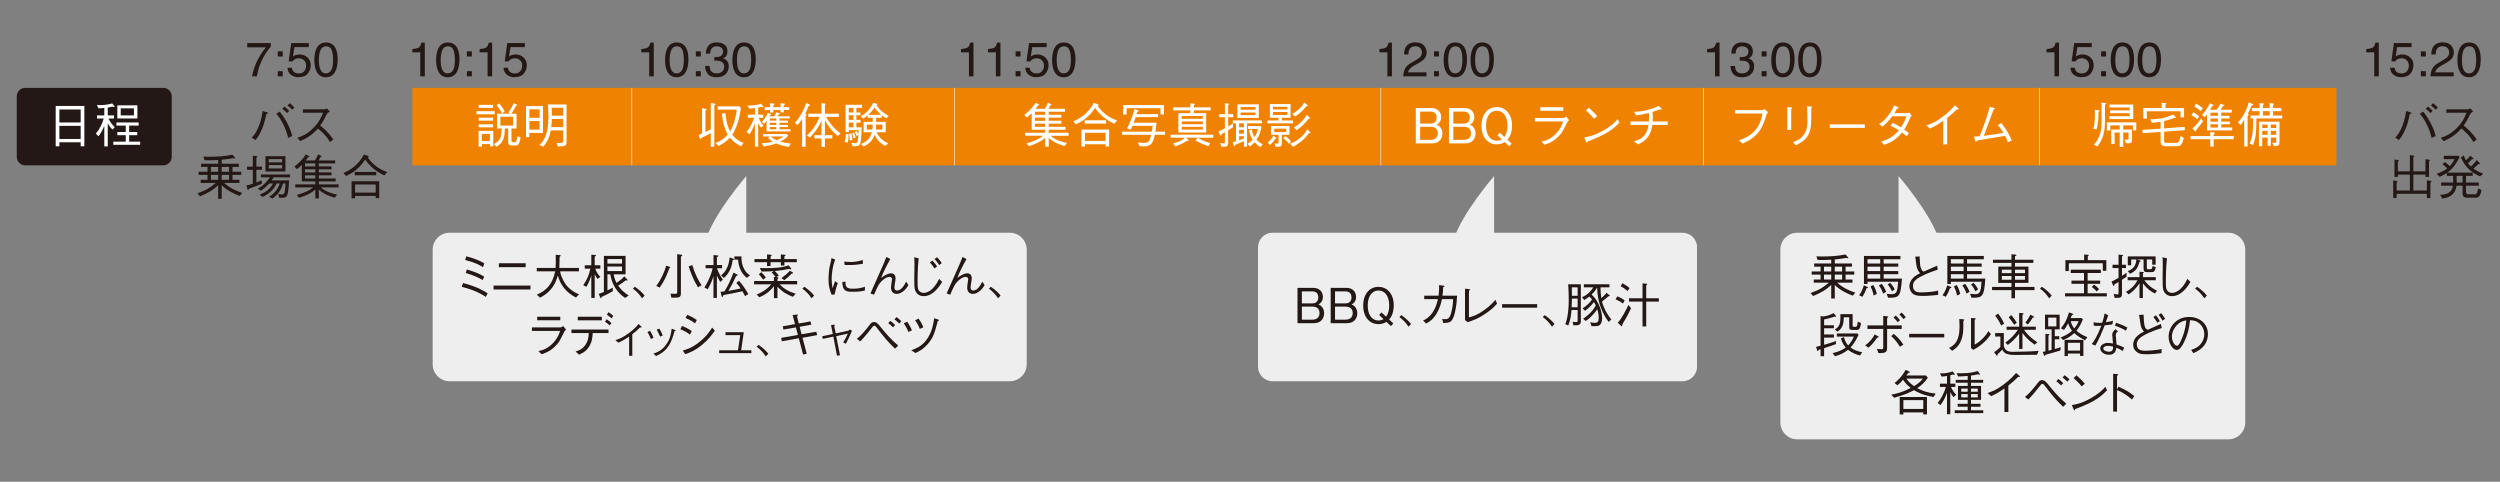 <?xml version="1.0" encoding="utf-8"?>
<!-- Generator: Adobe Illustrator 18.0.0, SVG Export Plug-In . SVG Version: 6.00 Build 0)  -->
<!DOCTYPE svg PUBLIC "-//W3C//DTD SVG 1.1//EN" "http://www.w3.org/Graphics/SVG/1.1/DTD/svg11.dtd">
<svg version="1.1" id="レイヤー_1" xmlns="http://www.w3.org/2000/svg" xmlns:xlink="http://www.w3.org/1999/xlink" x="0px"
	 y="0px" width="820px" height="158px" viewBox="0 0 820 158" enable-background="new 0 0 820 158" xml:space="preserve">
<rect x="0" y="0" width="820" height="158" fill="#808080" stroke="none"/>
<g>
	<g>
		<path fill="#EEEEEF" d="M336.762,119.508c0,3.046-2.492,5.537-5.537,5.537H147.455c-3.046,0-5.538-2.492-5.538-5.537V81.874
			c0-3.046,2.492-5.538,5.538-5.538h183.769c3.046,0,5.537,2.492,5.537,5.538V119.508z"/>
	</g>
	<g>
		<path fill="#231815" d="M56.329,51.462c0,1.523-1.246,2.769-2.769,2.769H8.269c-1.523,0-2.769-1.246-2.769-2.769V31.585
			c0-1.523,1.246-2.769,2.769-2.769H53.56c1.523,0,2.769,1.246,2.769,2.769V51.462z"/>
	</g>
	<g>
		<path fill="#FFFFFF" d="M26.461,47.982v-1.318h-6.987v1.318h-1.207V34.754h9.401v13.228H26.461z M26.461,35.913h-6.987v4.256
			h6.987V35.913z M26.461,41.281h-6.987v4.303h6.987V41.281z"/>
		<path fill="#FFFFFF" d="M36.866,42.488c-0.492-0.508-0.937-1.016-1.524-2.033v7.574h-1.127v-6.765
			c-0.524,1.477-1.588,3.065-1.937,3.446l-0.826-0.905c1.207-1.429,2.048-3.128,2.572-4.922h-2.207v-1.033h2.398v-2.445
			c-0.429,0.048-1.033,0.111-1.937,0.127l-0.492-1.127c0.238,0.031,0.619,0.063,1.191,0.063c1.985,0,3.335-0.413,3.811-0.556
			l0.699,0.873c0.095,0.127,0.111,0.175,0.111,0.206c0,0.096-0.08,0.111-0.159,0.111c-0.174,0-0.365-0.08-0.444-0.111
			c-0.731,0.143-1.033,0.207-1.652,0.286v2.572h2.064v1.033H35.58c0.619,1.318,1.509,2.286,2.064,2.858L36.866,42.488z
			 M37.152,47.489v-1.032h4.097v-2.112h-2.763v-1.048h2.763v-2.096h-3.065v-1.032h7.289v1.032h-3.112v2.096h2.652v1.048h-2.652
			v2.112h3.605v1.032H37.152z M38.486,38.851v-4.303h6.574v4.303H38.486z M43.933,35.532h-4.335v2.318h4.335V35.532z"/>
	</g>
	<rect x="135.241" y="28.816" fill="#EF8200" width="72.007" height="25.414"/>
	<g>
		<path fill="#FFFFFF" d="M156.264,37.47v-1.001h6.002v1.001H156.264z M158.042,48.108h-1.064v-5.177h4.828v5.081h-1.112v-0.762
			h-2.652V48.108z M157.01,35.374v-0.985h4.732v0.985H157.01z M157.01,39.582v-0.985h4.732v0.985H157.01z M157.01,41.773v-0.984
			h4.732v0.984H157.01z M160.694,43.932h-2.652v2.334h2.652V43.932z M169.428,37.295v4.859h-1.668v4.049
			c0,0.429,0.302,0.445,0.461,0.445h0.604c0.159,0,0.349-0.016,0.54-0.477c0.175-0.381,0.254-0.778,0.397-1.54l1.016,0.476
			c-0.461,2.462-0.794,2.605-1.81,2.605h-1.128c-0.889,0-1.143-0.397-1.143-1.096v-4.462h-1.08c-0.095,2.287-0.19,4.542-2.763,5.971
			l-0.873-0.858c2.366-1.064,2.509-2.811,2.588-5.113h-1.524v-4.859h4.51l-0.81-0.461c0.905-1.143,1.382-2.128,1.731-2.937
			l1.016,0.397c0.048,0.016,0.143,0.08,0.143,0.175c0,0.127-0.222,0.19-0.333,0.222c-0.921,1.667-1.334,2.239-1.572,2.604H169.428z
			 M163.759,33.945c0.699,0.81,1.239,1.556,1.81,2.604l-0.905,0.651c-0.699-1.334-1.318-2.143-1.778-2.684L163.759,33.945z
			 M168.3,38.28h-4.176v2.922h4.176V38.28z"/>
		<path fill="#FFFFFF" d="M173.64,43.599v1.382h-1.112V34.786h5.573v8.813H173.64z M176.99,35.866h-3.35v2.763h3.35V35.866z
			 M176.99,39.709h-3.35v2.81h3.35V39.709z M182.945,48.061l-0.333-1.19c0.302,0.016,0.667,0.031,1.001,0.031
			c1.032,0,1.112-0.206,1.112-0.683v-3.445h-4.065c-0.54,2.858-1.524,4.271-2.461,5.335l-1.255-0.54
			c1.524-1.413,2.938-3.494,2.938-9.401c0-1.302-0.032-2.604-0.127-3.906h6.082v12.195
			C185.835,47.759,185.661,48.013,182.945,48.061z M184.724,39.026h-3.716c-0.031,0.731-0.048,1.492-0.19,2.667h3.907V39.026z
			 M184.724,35.326h-3.764c0.048,2.001,0.048,2.143,0.048,2.62h3.716V35.326z"/>
	</g>
	<g>
		<path fill="#231815" d="M88.822,14.117v1.217c-0.357,0.347-0.831,0.949-1.424,1.807c-0.592,0.858-1.115,1.784-1.57,2.777
			c-0.45,0.967-0.791,1.849-1.024,2.645c-0.15,0.511-0.344,1.337-0.582,2.474h-1.543c0.352-2.12,1.127-4.229,2.327-6.329
			c0.708-1.23,1.453-2.293,2.234-3.187h-6.143v-1.404H88.822z"/>
		<path fill="#231815" d="M91.11,16.84h1.621v1.691H91.11V16.84z M91.11,23.347h1.621v1.691H91.11V23.347z"/>
		<path fill="#231815" d="M95.725,22.207c0.093,0.796,0.462,1.347,1.109,1.652c0.331,0.155,0.714,0.232,1.148,0.232
			c0.827,0,1.44-0.264,1.838-0.791c0.398-0.527,0.597-1.112,0.597-1.753c0-0.775-0.236-1.375-0.71-1.799
			c-0.473-0.424-1.04-0.636-1.702-0.636c-0.481,0-0.894,0.093-1.237,0.28c-0.344,0.186-0.638,0.444-0.881,0.775l-1.21-0.07
			l0.845-5.979h5.77v1.35h-4.723l-0.473,3.086c0.258-0.196,0.504-0.343,0.737-0.442c0.413-0.17,0.892-0.255,1.435-0.255
			c1.019,0,1.882,0.328,2.591,0.985c0.709,0.657,1.063,1.489,1.063,2.497c0,1.05-0.324,1.975-0.974,2.777
			c-0.649,0.801-1.684,1.202-3.106,1.202c-0.905,0-1.705-0.254-2.401-0.764s-1.085-1.291-1.167-2.346H95.725z"/>
		<path fill="#231815" d="M110.01,15.707c0.496,0.915,0.745,2.169,0.745,3.761c0,1.51-0.225,2.759-0.675,3.746
			c-0.652,1.417-1.717,2.125-3.195,2.125c-1.334,0-2.327-0.579-2.978-1.737c-0.543-0.967-0.815-2.265-0.815-3.894
			c0-1.262,0.163-2.345,0.489-3.249c0.61-1.686,1.714-2.528,3.312-2.528C108.33,13.931,109.369,14.523,110.01,15.707z
			 M108.605,23.106c0.43-0.641,0.645-1.835,0.645-3.583c0-1.262-0.155-2.3-0.466-3.114c-0.311-0.815-0.914-1.222-1.81-1.222
			c-0.824,0-1.426,0.387-1.806,1.16c-0.381,0.773-0.571,1.912-0.571,3.416c0,1.132,0.122,2.043,0.365,2.73
			c0.373,1.05,1.01,1.575,1.912,1.575C107.598,24.068,108.176,23.747,108.605,23.106z"/>
	</g>
	<g>
		<path fill="#231815" d="M135.234,17.173v-1.07c1.008-0.098,1.712-0.263,2.11-0.492c0.398-0.23,0.695-0.774,0.892-1.633h1.101
			v11.06h-1.489v-7.865H135.234z"/>
		<path fill="#231815" d="M149.962,15.707c0.496,0.915,0.745,2.169,0.745,3.761c0,1.51-0.225,2.759-0.675,3.746
			c-0.652,1.417-1.717,2.125-3.195,2.125c-1.334,0-2.327-0.579-2.978-1.737c-0.543-0.967-0.815-2.265-0.815-3.894
			c0-1.262,0.163-2.345,0.489-3.249c0.61-1.686,1.714-2.528,3.312-2.528C148.282,13.931,149.321,14.523,149.962,15.707z
			 M148.557,23.106c0.43-0.641,0.645-1.835,0.645-3.583c0-1.262-0.155-2.3-0.466-3.114c-0.311-0.815-0.914-1.222-1.81-1.222
			c-0.824,0-1.426,0.387-1.806,1.16c-0.381,0.773-0.571,1.912-0.571,3.416c0,1.132,0.122,2.043,0.365,2.73
			c0.373,1.05,1.01,1.575,1.912,1.575C147.55,24.068,148.128,23.747,148.557,23.106z"/>
		<path fill="#231815" d="M153.142,16.84h1.621v1.691h-1.621V16.84z M153.142,23.347h1.621v1.691h-1.621V23.347z"/>
		<path fill="#231815" d="M157.314,17.173v-1.07c1.008-0.098,1.712-0.263,2.11-0.492c0.398-0.23,0.695-0.774,0.892-1.633h1.101
			v11.06h-1.489v-7.865H157.314z"/>
		<path fill="#231815" d="M166.591,22.207c0.093,0.796,0.462,1.347,1.109,1.652c0.331,0.155,0.714,0.232,1.148,0.232
			c0.827,0,1.44-0.264,1.838-0.791c0.398-0.527,0.597-1.112,0.597-1.753c0-0.775-0.236-1.375-0.71-1.799
			c-0.473-0.424-1.04-0.636-1.702-0.636c-0.481,0-0.894,0.093-1.237,0.28c-0.344,0.186-0.638,0.444-0.881,0.775l-1.21-0.07
			l0.845-5.979h5.77v1.35h-4.723l-0.473,3.086c0.258-0.196,0.504-0.343,0.737-0.442c0.413-0.17,0.892-0.255,1.435-0.255
			c1.019,0,1.882,0.328,2.591,0.985c0.709,0.657,1.063,1.489,1.063,2.497c0,1.05-0.324,1.975-0.974,2.777
			c-0.649,0.801-1.684,1.202-3.106,1.202c-0.905,0-1.705-0.254-2.401-0.764s-1.085-1.291-1.167-2.346H166.591z"/>
	</g>
	<g>
		<path fill="#231815" d="M210.329,17.173v-1.07c1.008-0.098,1.712-0.263,2.11-0.492c0.398-0.23,0.695-0.774,0.892-1.633h1.101
			v11.06h-1.489v-7.865H210.329z"/>
		<path fill="#231815" d="M225.057,15.707c0.496,0.915,0.745,2.169,0.745,3.761c0,1.51-0.225,2.759-0.675,3.746
			c-0.652,1.417-1.717,2.125-3.195,2.125c-1.334,0-2.327-0.579-2.978-1.737c-0.543-0.967-0.815-2.265-0.815-3.894
			c0-1.262,0.163-2.345,0.489-3.249c0.61-1.686,1.714-2.528,3.312-2.528C223.377,13.931,224.416,14.523,225.057,15.707z
			 M223.652,23.106c0.43-0.641,0.645-1.835,0.645-3.583c0-1.262-0.155-2.3-0.466-3.114c-0.311-0.815-0.914-1.222-1.81-1.222
			c-0.824,0-1.426,0.387-1.806,1.16c-0.381,0.773-0.571,1.912-0.571,3.416c0,1.132,0.122,2.043,0.365,2.73
			c0.373,1.05,1.01,1.575,1.912,1.575C222.645,24.068,223.223,23.747,223.652,23.106z"/>
		<path fill="#231815" d="M228.237,16.84h1.621v1.691h-1.621V16.84z M228.237,23.347h1.621v1.691h-1.621V23.347z"/>
		<path fill="#231815" d="M232.157,24.258c-0.592-0.722-0.888-1.599-0.888-2.633h1.458c0.062,0.719,0.197,1.241,0.403,1.566
			c0.362,0.584,1.016,0.877,1.962,0.877c0.734,0,1.324-0.197,1.769-0.59c0.444-0.393,0.667-0.9,0.667-1.52
			c0-0.765-0.234-1.3-0.701-1.606c-0.468-0.305-1.118-0.458-1.951-0.458c-0.093,0-0.188,0.002-0.283,0.004
			c-0.095,0.003-0.192,0.007-0.291,0.012v-1.233c0.145,0.016,0.267,0.026,0.365,0.031c0.098,0.006,0.204,0.008,0.318,0.008
			c0.522,0,0.951-0.082,1.287-0.248c0.589-0.29,0.884-0.807,0.884-1.551c0-0.553-0.197-0.979-0.589-1.28
			c-0.393-0.3-0.851-0.45-1.373-0.45c-0.931,0-1.574,0.31-1.931,0.931c-0.197,0.342-0.308,0.827-0.333,1.458h-1.38
			c0-0.827,0.165-1.531,0.496-2.109c0.569-1.034,1.569-1.551,3.001-1.551c1.133,0,2.009,0.252,2.629,0.756
			c0.621,0.504,0.931,1.234,0.931,2.191c0,0.682-0.184,1.235-0.551,1.659c-0.227,0.264-0.523,0.471-0.884,0.621
			c0.584,0.16,1.04,0.469,1.369,0.927c0.328,0.458,0.492,1.017,0.492,1.679c0,1.06-0.349,1.923-1.047,2.591
			c-0.698,0.667-1.688,1.001-2.97,1.001C233.702,25.34,232.749,24.979,232.157,24.258z"/>
		<path fill="#231815" d="M247.138,15.707c0.496,0.915,0.745,2.169,0.745,3.761c0,1.51-0.225,2.759-0.675,3.746
			c-0.652,1.417-1.717,2.125-3.195,2.125c-1.334,0-2.327-0.579-2.978-1.737c-0.543-0.967-0.815-2.265-0.815-3.894
			c0-1.262,0.163-2.345,0.489-3.249c0.61-1.686,1.714-2.528,3.312-2.528C245.457,13.931,246.496,14.523,247.138,15.707z
			 M245.733,23.106c0.43-0.641,0.645-1.835,0.645-3.583c0-1.262-0.155-2.3-0.466-3.114c-0.311-0.815-0.914-1.222-1.81-1.222
			c-0.824,0-1.426,0.387-1.806,1.16c-0.381,0.773-0.571,1.912-0.571,3.416c0,1.132,0.122,2.043,0.365,2.73
			c0.373,1.05,1.01,1.575,1.912,1.575C244.725,24.068,245.303,23.747,245.733,23.106z"/>
	</g>
	<g>
		<path fill="#231815" d="M315.203,17.173v-1.07c1.008-0.098,1.711-0.263,2.11-0.492c0.398-0.23,0.695-0.774,0.892-1.633h1.101
			v11.06h-1.489v-7.865H315.203z"/>
		<path fill="#231815" d="M324.037,17.173v-1.07c1.008-0.098,1.712-0.263,2.11-0.492c0.398-0.23,0.695-0.774,0.892-1.633h1.101
			v11.06h-1.489v-7.865H324.037z"/>
		<path fill="#231815" d="M333.112,16.84h1.621v1.691h-1.621V16.84z M333.112,23.347h1.621v1.691h-1.621V23.347z"/>
		<path fill="#231815" d="M337.726,22.207c0.093,0.796,0.462,1.347,1.109,1.652c0.331,0.155,0.714,0.232,1.148,0.232
			c0.827,0,1.44-0.264,1.838-0.791c0.398-0.527,0.597-1.112,0.597-1.753c0-0.775-0.236-1.375-0.71-1.799
			c-0.473-0.424-1.04-0.636-1.702-0.636c-0.481,0-0.894,0.093-1.237,0.28c-0.344,0.186-0.638,0.444-0.881,0.775l-1.21-0.07
			l0.845-5.979h5.77v1.35h-4.723l-0.473,3.086c0.258-0.196,0.504-0.343,0.737-0.442c0.413-0.17,0.892-0.255,1.435-0.255
			c1.018,0,1.882,0.328,2.591,0.985c0.709,0.657,1.063,1.489,1.063,2.497c0,1.05-0.324,1.975-0.974,2.777
			c-0.649,0.801-1.684,1.202-3.106,1.202c-0.905,0-1.705-0.254-2.401-0.764s-1.085-1.291-1.167-2.346H337.726z"/>
		<path fill="#231815" d="M352.012,15.707c0.496,0.915,0.745,2.169,0.745,3.761c0,1.51-0.225,2.759-0.675,3.746
			c-0.652,1.417-1.717,2.125-3.195,2.125c-1.334,0-2.327-0.579-2.978-1.737c-0.543-0.967-0.815-2.265-0.815-3.894
			c0-1.262,0.163-2.345,0.489-3.249c0.61-1.686,1.714-2.528,3.312-2.528C350.332,13.931,351.371,14.523,352.012,15.707z
			 M350.607,23.106c0.43-0.641,0.645-1.835,0.645-3.583c0-1.262-0.155-2.3-0.466-3.114c-0.311-0.815-0.914-1.222-1.81-1.222
			c-0.824,0-1.426,0.387-1.806,1.16c-0.381,0.773-0.571,1.912-0.571,3.416c0,1.132,0.122,2.043,0.365,2.73
			c0.373,1.05,1.01,1.575,1.912,1.575C349.6,24.068,350.178,23.747,350.607,23.106z"/>
	</g>
	<g>
		<path fill="#231815" d="M452.446,17.173v-1.07c1.008-0.098,1.712-0.263,2.109-0.492c0.399-0.23,0.697-0.774,0.894-1.633h1.1v11.06
			h-1.49v-7.865H452.446z"/>
		<path fill="#231815" d="M460.85,22.54c0.343-0.708,1.014-1.352,2.012-1.931l1.489-0.861c0.667-0.388,1.135-0.719,1.404-0.993
			c0.424-0.43,0.635-0.922,0.635-1.476c0-0.648-0.194-1.162-0.582-1.543c-0.388-0.38-0.904-0.571-1.551-0.571
			c-0.957,0-1.619,0.363-1.985,1.089c-0.197,0.389-0.306,0.928-0.326,1.618h-1.42c0.016-0.967,0.194-1.755,0.536-2.365
			c0.605-1.076,1.673-1.613,3.203-1.613c1.272,0,2.201,0.344,2.788,1.032c0.587,0.687,0.881,1.453,0.881,2.295
			c0,0.89-0.314,1.65-0.939,2.28c-0.362,0.368-1.011,0.812-1.946,1.334l-1.063,0.589c-0.506,0.279-0.904,0.546-1.194,0.799
			c-0.517,0.45-0.843,0.948-0.977,1.497h6.065v1.318h-7.624C460.308,24.081,460.506,23.249,460.85,22.54z"/>
		<path fill="#231815" d="M470.354,16.84h1.621v1.691h-1.621V16.84z M470.354,23.347h1.621v1.691h-1.621V23.347z"/>
		<path fill="#231815" d="M480.421,15.707c0.496,0.915,0.745,2.169,0.745,3.761c0,1.51-0.225,2.759-0.674,3.746
			c-0.652,1.417-1.717,2.125-3.196,2.125c-1.334,0-2.327-0.579-2.978-1.737c-0.543-0.967-0.815-2.265-0.815-3.894
			c0-1.262,0.162-2.345,0.489-3.249c0.611-1.686,1.714-2.528,3.312-2.528C478.742,13.931,479.78,14.523,480.421,15.707z
			 M479.017,23.106c0.429-0.641,0.644-1.835,0.644-3.583c0-1.262-0.156-2.3-0.466-3.114c-0.31-0.815-0.914-1.222-1.81-1.222
			c-0.824,0-1.426,0.387-1.807,1.16c-0.38,0.773-0.57,1.912-0.57,3.416c0,1.132,0.121,2.043,0.365,2.73
			c0.373,1.05,1.01,1.575,1.91,1.575C478.009,24.068,478.587,23.747,479.017,23.106z"/>
		<path fill="#231815" d="M489.255,15.707c0.496,0.915,0.745,2.169,0.745,3.761c0,1.51-0.225,2.759-0.674,3.746
			c-0.652,1.417-1.717,2.125-3.196,2.125c-1.334,0-2.327-0.579-2.978-1.737c-0.543-0.967-0.815-2.265-0.815-3.894
			c0-1.262,0.162-2.345,0.489-3.249c0.611-1.686,1.714-2.528,3.312-2.528C487.576,13.931,488.614,14.523,489.255,15.707z
			 M487.851,23.106c0.429-0.641,0.644-1.835,0.644-3.583c0-1.262-0.156-2.3-0.466-3.114c-0.31-0.815-0.914-1.222-1.81-1.222
			c-0.824,0-1.426,0.387-1.807,1.16c-0.38,0.773-0.57,1.912-0.57,3.416c0,1.132,0.121,2.043,0.365,2.73
			c0.373,1.05,1.01,1.575,1.91,1.575C486.843,24.068,487.421,23.747,487.851,23.106z"/>
	</g>
	<g>
		<path fill="#231815" d="M559.912,17.173v-1.07c1.008-0.098,1.711-0.263,2.109-0.492c0.399-0.23,0.696-0.774,0.893-1.633h1.1v11.06
			h-1.489v-7.865H559.912z"/>
		<path fill="#231815" d="M568.493,24.258c-0.593-0.722-0.888-1.599-0.888-2.633h1.459c0.062,0.719,0.196,1.241,0.402,1.566
			c0.362,0.584,1.016,0.877,1.963,0.877c0.734,0,1.323-0.197,1.768-0.59c0.445-0.393,0.667-0.9,0.667-1.52
			c0-0.765-0.234-1.3-0.701-1.606c-0.468-0.305-1.118-0.458-1.951-0.458c-0.093,0-0.187,0.002-0.283,0.004
			c-0.095,0.003-0.193,0.007-0.29,0.012v-1.233c0.145,0.016,0.266,0.026,0.364,0.031c0.099,0.006,0.204,0.008,0.318,0.008
			c0.522,0,0.951-0.082,1.287-0.248c0.589-0.29,0.884-0.807,0.884-1.551c0-0.553-0.196-0.979-0.589-1.28
			c-0.393-0.3-0.85-0.45-1.373-0.45c-0.931,0-1.574,0.31-1.932,0.931c-0.196,0.342-0.307,0.827-0.334,1.458h-1.38
			c0-0.827,0.166-1.531,0.496-2.109c0.569-1.034,1.57-1.551,3.002-1.551c1.133,0,2.009,0.252,2.63,0.756
			c0.62,0.504,0.93,1.234,0.93,2.191c0,0.682-0.184,1.235-0.55,1.659c-0.227,0.264-0.522,0.471-0.884,0.621
			c0.584,0.16,1.04,0.469,1.369,0.927c0.328,0.458,0.492,1.017,0.492,1.679c0,1.06-0.348,1.923-1.047,2.591
			s-1.689,1.001-2.971,1.001C570.037,25.34,569.085,24.979,568.493,24.258z"/>
		<path fill="#231815" d="M577.819,16.84h1.621v1.691h-1.621V16.84z M577.819,23.347h1.621v1.691h-1.621V23.347z"/>
		<path fill="#231815" d="M587.887,15.707c0.496,0.915,0.745,2.169,0.745,3.761c0,1.51-0.225,2.759-0.674,3.746
			c-0.652,1.417-1.717,2.125-3.196,2.125c-1.334,0-2.327-0.579-2.978-1.737c-0.543-0.967-0.815-2.265-0.815-3.894
			c0-1.262,0.162-2.345,0.489-3.249c0.611-1.686,1.714-2.528,3.312-2.528C586.207,13.931,587.246,14.523,587.887,15.707z
			 M586.483,23.106c0.429-0.641,0.644-1.835,0.644-3.583c0-1.262-0.156-2.3-0.466-3.114c-0.31-0.815-0.914-1.222-1.81-1.222
			c-0.824,0-1.426,0.387-1.807,1.16c-0.38,0.773-0.57,1.912-0.57,3.416c0,1.132,0.121,2.043,0.365,2.73
			c0.373,1.05,1.01,1.575,1.91,1.575C585.474,24.068,586.052,23.747,586.483,23.106z"/>
		<path fill="#231815" d="M596.72,15.707c0.496,0.915,0.745,2.169,0.745,3.761c0,1.51-0.225,2.759-0.674,3.746
			c-0.652,1.417-1.717,2.125-3.196,2.125c-1.334,0-2.327-0.579-2.978-1.737c-0.543-0.967-0.815-2.265-0.815-3.894
			c0-1.262,0.162-2.345,0.489-3.249c0.611-1.686,1.714-2.528,3.312-2.528C595.041,13.931,596.079,14.523,596.72,15.707z
			 M595.316,23.106c0.429-0.641,0.644-1.835,0.644-3.583c0-1.262-0.156-2.3-0.466-3.114c-0.31-0.815-0.914-1.222-1.81-1.222
			c-0.823,0-1.426,0.387-1.807,1.16c-0.38,0.773-0.57,1.912-0.57,3.416c0,1.132,0.121,2.043,0.365,2.73
			c0.373,1.05,1.01,1.575,1.91,1.575C594.308,24.068,594.886,23.747,595.316,23.106z"/>
	</g>
	<g>
		<path fill="#231815" d="M671.257,17.173v-1.07c1.008-0.098,1.711-0.263,2.109-0.492c0.399-0.23,0.696-0.774,0.893-1.633h1.1v11.06
			h-1.489v-7.865H671.257z"/>
		<path fill="#231815" d="M680.532,22.207c0.093,0.796,0.463,1.347,1.109,1.652c0.331,0.155,0.714,0.232,1.148,0.232
			c0.827,0,1.44-0.264,1.838-0.791c0.398-0.527,0.597-1.112,0.597-1.753c0-0.775-0.236-1.375-0.709-1.799
			c-0.474-0.424-1.041-0.636-1.703-0.636c-0.481,0-0.893,0.093-1.237,0.28c-0.344,0.186-0.638,0.444-0.88,0.775l-1.21-0.07
			l0.846-5.979h5.769v1.35h-4.723l-0.473,3.086c0.258-0.196,0.503-0.343,0.736-0.442c0.413-0.17,0.892-0.255,1.435-0.255
			c1.019,0,1.881,0.328,2.591,0.985c0.708,0.657,1.062,1.489,1.062,2.497c0,1.05-0.325,1.975-0.974,2.777
			c-0.649,0.801-1.684,1.202-3.106,1.202c-0.905,0-1.705-0.254-2.4-0.764c-0.696-0.509-1.085-1.291-1.168-2.346H680.532z"/>
		<path fill="#231815" d="M689.164,16.84h1.621v1.691h-1.621V16.84z M689.164,23.347h1.621v1.691h-1.621V23.347z"/>
		<path fill="#231815" d="M699.232,15.707c0.496,0.915,0.745,2.169,0.745,3.761c0,1.51-0.225,2.759-0.674,3.746
			c-0.652,1.417-1.717,2.125-3.196,2.125c-1.334,0-2.327-0.579-2.978-1.737c-0.543-0.967-0.815-2.265-0.815-3.894
			c0-1.262,0.162-2.345,0.489-3.249c0.611-1.686,1.714-2.528,3.312-2.528C697.552,13.931,698.591,14.523,699.232,15.707z
			 M697.828,23.106c0.429-0.641,0.644-1.835,0.644-3.583c0-1.262-0.156-2.3-0.466-3.114c-0.31-0.815-0.914-1.222-1.81-1.222
			c-0.824,0-1.426,0.387-1.807,1.16c-0.38,0.773-0.57,1.912-0.57,3.416c0,1.132,0.121,2.043,0.365,2.73
			c0.373,1.05,1.01,1.575,1.91,1.575C696.82,24.068,697.398,23.747,697.828,23.106z"/>
		<path fill="#231815" d="M708.066,15.707c0.496,0.915,0.745,2.169,0.745,3.761c0,1.51-0.225,2.759-0.675,3.746
			c-0.652,1.417-1.717,2.125-3.196,2.125c-1.334,0-2.327-0.579-2.978-1.737c-0.543-0.967-0.815-2.265-0.815-3.894
			c0-1.262,0.162-2.345,0.489-3.249c0.611-1.686,1.714-2.528,3.312-2.528C706.386,13.931,707.425,14.523,708.066,15.707z
			 M706.662,23.106c0.429-0.641,0.644-1.835,0.644-3.583c0-1.262-0.156-2.3-0.466-3.114c-0.31-0.815-0.914-1.222-1.81-1.222
			c-0.824,0-1.426,0.387-1.807,1.16c-0.38,0.773-0.57,1.912-0.57,3.416c0,1.132,0.121,2.043,0.365,2.73
			c0.373,1.05,1.01,1.575,1.91,1.575C705.653,24.068,706.231,23.747,706.662,23.106z"/>
	</g>
	<g>
		<path fill="#231815" d="M776.133,17.173v-1.07c1.008-0.098,1.711-0.263,2.109-0.492c0.399-0.23,0.696-0.774,0.893-1.633h1.1v11.06
			h-1.489v-7.865H776.133z"/>
		<path fill="#231815" d="M785.408,22.207c0.093,0.796,0.463,1.347,1.109,1.652c0.331,0.155,0.714,0.232,1.148,0.232
			c0.827,0,1.44-0.264,1.838-0.791c0.398-0.527,0.597-1.112,0.597-1.753c0-0.775-0.236-1.375-0.709-1.799
			c-0.474-0.424-1.041-0.636-1.703-0.636c-0.481,0-0.893,0.093-1.237,0.28c-0.344,0.186-0.638,0.444-0.88,0.775l-1.21-0.07
			l0.846-5.979h5.769v1.35h-4.723l-0.473,3.086c0.258-0.196,0.503-0.343,0.736-0.442c0.413-0.17,0.892-0.255,1.435-0.255
			c1.018,0,1.881,0.328,2.591,0.985c0.708,0.657,1.062,1.489,1.062,2.497c0,1.05-0.325,1.975-0.974,2.777
			c-0.649,0.801-1.684,1.202-3.106,1.202c-0.905,0-1.705-0.254-2.4-0.764c-0.696-0.509-1.085-1.291-1.167-2.346H785.408z"/>
		<path fill="#231815" d="M794.04,16.84h1.621v1.691h-1.621V16.84z M794.04,23.347h1.621v1.691h-1.621V23.347z"/>
		<path fill="#231815" d="M797.784,22.54c0.343-0.708,1.014-1.352,2.012-1.931l1.489-0.861c0.667-0.388,1.135-0.719,1.404-0.993
			c0.424-0.43,0.635-0.922,0.635-1.476c0-0.648-0.194-1.162-0.582-1.543c-0.388-0.38-0.904-0.571-1.551-0.571
			c-0.957,0-1.619,0.363-1.985,1.089c-0.197,0.389-0.306,0.928-0.326,1.618h-1.42c0.016-0.967,0.194-1.755,0.536-2.365
			c0.605-1.076,1.673-1.613,3.203-1.613c1.272,0,2.201,0.344,2.788,1.032c0.587,0.687,0.881,1.453,0.881,2.295
			c0,0.89-0.314,1.65-0.939,2.28c-0.362,0.368-1.011,0.812-1.946,1.334l-1.063,0.589c-0.506,0.279-0.904,0.546-1.194,0.799
			c-0.517,0.45-0.843,0.948-0.977,1.497h6.065v1.318h-7.624C797.241,24.081,797.44,23.249,797.784,22.54z"/>
		<path fill="#231815" d="M812.941,15.707c0.496,0.915,0.745,2.169,0.745,3.761c0,1.51-0.225,2.759-0.674,3.746
			c-0.652,1.417-1.717,2.125-3.196,2.125c-1.334,0-2.327-0.579-2.978-1.737c-0.543-0.967-0.815-2.265-0.815-3.894
			c0-1.262,0.162-2.345,0.489-3.249c0.611-1.686,1.714-2.528,3.312-2.528C811.262,13.931,812.301,14.523,812.941,15.707z
			 M811.537,23.106c0.429-0.641,0.644-1.835,0.644-3.583c0-1.262-0.156-2.3-0.466-3.114c-0.31-0.815-0.914-1.222-1.81-1.222
			c-0.824,0-1.426,0.387-1.807,1.16c-0.38,0.773-0.57,1.912-0.57,3.416c0,1.132,0.121,2.043,0.365,2.73
			c0.373,1.05,1.01,1.575,1.91,1.575C810.529,24.068,811.107,23.747,811.537,23.106z"/>
	</g>
	<g>
		<path fill="#231815" d="M82.583,45.171c0.794-0.921,1.62-1.89,2.445-4.113c0.746-1.969,0.953-3.462,1.112-4.653l1.366,0.413
			c0.111,0.032,0.381,0.127,0.381,0.286c0,0.175-0.254,0.238-0.524,0.302c-0.445,2.128-0.858,3.954-2.049,6.24
			c-0.508,1-0.841,1.461-1.492,2.271L82.583,45.171z M91.761,36.612c0.778,1.001,1.62,2.096,2.652,4.161
			c0.937,1.905,1.223,2.969,1.445,3.826l-1.318,0.652c-0.381-1.366-0.778-2.858-1.842-4.907c-0.889-1.683-1.556-2.445-2.048-3.033
			L91.761,36.612z M94.159,37.104c-0.524-0.619-1.286-1.207-1.572-1.397l0.746-0.746c0.143,0.111,0.984,0.794,1.54,1.397
			L94.159,37.104z M95.857,35.993c-0.508-0.588-1.238-1.159-1.572-1.413l0.747-0.746c0.476,0.397,1.064,0.921,1.54,1.413
			L95.857,35.993z"/>
		<path fill="#231815" d="M108.167,36.564c-0.699,0.461-0.731,0.492-0.921,0.747c-0.937,1.921-1.365,2.667-2.223,3.843
			c1.477,1.239,2.985,2.636,4.303,4.557l-1.08,0.905c-0.445-0.762-0.889-1.509-2.033-2.715c-0.889-0.937-1.509-1.413-1.937-1.747
			c-1.985,2.224-3.636,3.176-5.796,4.129l-0.953-1.064c1.365-0.477,3.001-1.033,5.097-3.081c2.096-2.048,2.779-3.763,3.351-5.161
			h-6.622v-1.112h7.066c0.27,0,0.572-0.206,0.747-0.333L108.167,36.564z"/>
		<path fill="#231815" d="M78.623,64.273c-3.732-1.445-5.066-2.715-5.907-3.509v4.446h-1.159v-4.462
			c-1.683,1.652-3.779,2.779-5.955,3.636L64.776,63.4c2.795-0.953,4.494-2.049,5.987-3.398h-4.938V58.97h2.239v-1.604h-2.922v-1.032
			h2.922v-1.588h-2.112v-1.032h5.605v-1.239c-1.81,0.111-3.001,0.111-4.462,0.08l-0.413-1.175c0.556,0.016,1.08,0.032,1.826,0.032
			c2.588,0,5.193-0.127,7.717-0.667l0.762,0.841c0.143,0.159,0.206,0.222,0.206,0.286c0,0.08-0.063,0.127-0.159,0.127
			c-0.175,0-0.35-0.08-0.445-0.127c-1.635,0.286-2.763,0.413-3.875,0.524v1.318h5.637v1.032h-2.096v1.588h2.858v1.032h-2.858v1.604
			h2.271v1.032h-5.034c2.192,1.953,4.541,2.811,5.955,3.271L78.623,64.273z M71.557,54.746h-2.382v1.588h2.382V54.746z
			 M71.557,57.366h-2.382v1.604h2.382V57.366z M75.13,54.746h-2.414v1.588h2.414V54.746z M75.13,57.366h-2.414v1.604h2.414V57.366z"
			/>
		<path fill="#231815" d="M84.09,55.699v4.128c1.032-0.381,1.333-0.492,1.778-0.699v1.159c-1.382,0.572-2.794,1.143-4.224,1.62
			c-0.064,0.207-0.127,0.382-0.286,0.382c-0.159,0-0.206-0.207-0.254-0.413l-0.286-1.096c0.349-0.016,0.54-0.032,2.112-0.54v-4.541
			h-1.906v-1.032h1.906v-3.605l1.127,0.127c0.08,0,0.365,0.032,0.365,0.207c0,0.111-0.08,0.175-0.333,0.333v2.938h1.842v1.032H84.09
			z M89.775,58.16c-0.222,0.35-0.588,0.889-0.683,1.016h5.717c-0.032,1.048-0.19,4.017-0.62,4.891
			c-0.397,0.81-1.127,0.81-1.778,0.81h-0.841l-0.318-1.318c0.286,0.08,0.81,0.207,1.254,0.207c0.27,0,0.683,0,0.857-0.778
			c0.095-0.445,0.222-1.334,0.286-2.811h-0.778c-0.683,2.112-1.509,3.445-3.478,4.954l-1.159-0.571
			c0.969-0.62,2.684-1.747,3.509-4.383h-1.032c-0.445,1.001-0.889,1.652-1.667,2.429c-1.143,1.143-2.398,1.731-2.954,1.985
			l-0.921-0.778c1.08-0.397,3.271-1.334,4.383-3.636h-1.191c-0.889,0.889-1.667,1.588-2.779,2.398l-1.032-0.715
			c1.651-0.81,2.937-2.175,3.986-3.7h-2.969v-0.937h9.591v0.937H89.775z M87.075,56.239v-5.002h6.542v5.002H87.075z M92.537,52.189
			h-4.382v1.048h4.382V52.189z M92.537,54.142h-4.382v1.112h4.382V54.142z"/>
		<path fill="#231815" d="M103.292,52.634c0.239-0.365,0.588-0.873,1.033-2.001l0.952,0.445c0.064,0.032,0.207,0.095,0.207,0.19
			c0,0.095-0.111,0.159-0.365,0.206c-0.175,0.382-0.35,0.731-0.588,1.16h5.399v0.952h-5.351v1.001h4.16v0.952h-4.16v1.016h4.16
			v0.953h-4.16v1.032h5.51v0.953h-5.51v0.984h6.495v1.001h-5.812c1.397,1.366,3.795,2.064,5.304,2.35l-0.746,1.001
			c-1.842-0.429-3.526-1.16-5.24-2.605v2.858h-1.159v-2.89c-1.524,1.318-3.414,2.096-5.335,2.684l-0.794-0.921
			c0.444-0.111,1.54-0.397,2.937-1.001c1.54-0.667,2.128-1.207,2.398-1.477h-5.78v-1.001h6.574v-0.984h-4.43v-5.415
			c-0.476,0.492-0.873,0.873-1.572,1.397l-0.873-0.826c1.096-0.841,2.493-2.016,3.732-3.97l1.032,0.477
			c0.064,0.031,0.175,0.079,0.175,0.159c0,0.127-0.143,0.175-0.413,0.238c-0.127,0.175-0.682,0.921-0.794,1.08H103.292z
			 M103.419,54.587v-1.001h-3.366v1.001H103.419z M103.419,56.556v-1.016h-3.366v1.016H103.419z M103.419,58.541v-1.032h-3.366
			v1.032H103.419z"/>
		<path fill="#231815" d="M126.084,57.524c-2.763-1.207-5.034-3.255-6.288-5.208c-1.016,1.556-2.811,3.875-6.288,5.415l-0.858-1.001
			c1.636-0.683,4.764-2.239,6.733-6.066l1.286,0.476c0.222,0.08,0.301,0.222,0.301,0.286c0,0.159-0.206,0.191-0.349,0.222
			c0.333,0.477,1.08,1.572,2.509,2.7c1.159,0.921,2.477,1.603,3.859,2.096L126.084,57.524z M123.225,64.988v-0.731h-6.749v0.778
			h-1.159v-5.574h9.067v5.526H123.225z M116.366,57.477v-1.08h7.034v1.08H116.366z M123.225,60.494h-6.749v2.684h6.749V60.494z"/>
	</g>
	<g>
		<path fill="#231815" d="M159.353,97.381c-1.556-1.001-3.414-2.143-7.892-3.302l0.413-1.239c4.573,1.159,6.749,2.524,8.067,3.35
			L159.353,97.381z M158.401,87.632c-1.207-0.779-2.319-1.398-5.828-2.366l0.365-1.191c3.557,0.889,5.018,1.794,5.923,2.35
			L158.401,87.632z M158.321,91.856c-1.016-0.573-2.477-1.414-5.542-2.319l0.333-1.159c3.351,0.984,4.605,1.714,5.7,2.35
			L158.321,91.856z"/>
		<path fill="#231815" d="M161.882,93.666h12.116v1.286h-12.116V93.666z M163.629,87.632v-1.286h8.797v1.286H163.629z"/>
		<path fill="#231815" d="M188.927,97.588c-1.556-0.763-2.937-1.859-4.001-3.225c-0.969-1.271-1.509-2.413-1.953-4.001
			c-0.62,2.017-1.524,5.002-5.828,7.273l-1.08-0.985c2.922-1.238,5.145-3.224,6.034-7.654h-6.034v-1.112h6.161
			c0.032-0.556,0.064-0.968,0.064-2.143c0-0.779,0-1.382-0.016-2.159l1.239,0.078c0.111,0,0.413,0.032,0.413,0.207
			c0,0.064-0.063,0.142-0.365,0.364c-0.016,1.477-0.031,1.7-0.095,3.653h6.415v1.112h-6.161c0.254,1.858,1.508,3.859,1.937,4.43
			c0.524,0.683,1.794,2.096,4.239,3.113L188.927,97.588z"/>
		<path fill="#231815" d="M195.967,91.474c-0.302-0.397-0.492-0.714-0.905-1.492v7.749h-1.112v-7.463
			c-0.27,0.984-0.619,2.128-1.62,3.812l-1.032-0.54c1.302-1.858,1.985-3.573,2.318-5.415h-1.81v-1.112h2.143v-3.478l1.207,0.095
			c0.143,0.016,0.334,0.016,0.334,0.159c0,0.159-0.27,0.286-0.429,0.365v2.858h1.858v1.112h-1.684
			c0.461,1.238,0.969,1.953,1.684,2.731L195.967,91.474z M205.033,97.714c-2.874-1.889-4.383-4.715-4.843-7.732h-0.952v5.256
			c0.731-0.334,1.334-0.683,1.747-0.905v1.191c-1.509,0.857-2.414,1.302-3.684,1.873c0,0.127-0.016,0.413-0.19,0.413
			c-0.095,0-0.159-0.096-0.207-0.19l-0.524-1.224c0.699-0.238,1.254-0.459,1.699-0.634V83.916h7.114v6.065h-3.907
			c0.175,0.969,0.397,1.778,0.937,2.811c0.937-0.621,1.826-1.302,2.557-2.145l0.952,1.016c0.095,0.111,0.111,0.175,0.111,0.207
			c0,0.142-0.159,0.142-0.238,0.142c-0.111,0-0.159,0-0.365-0.064c-0.889,0.731-1.572,1.191-2.477,1.731
			c0.826,1.175,1.779,2.223,3.462,3.255L205.033,97.714z M204.033,84.98h-4.796v1.492h4.796V84.98z M204.033,87.426h-4.796v1.492
			h4.796V87.426z"/>
		<path fill="#231815" d="M208.214,94.047c1.604,1.063,2.525,2.081,3.224,2.89l-0.826,0.905c-1-1.43-1.667-2.143-3.017-3.175
			L208.214,94.047z"/>
		<path fill="#231815" d="M219.522,88.013c-0.762,2.239-1.747,4.415-3.16,6.319l-1.112-0.54c1.667-2.239,2.62-4.446,3.271-6.653
			l1.08,0.365c0.095,0.031,0.238,0.08,0.238,0.19C219.84,87.822,219.649,87.933,219.522,88.013z M223.333,84.201V96.19
			c0,1.461-0.556,1.461-3.113,1.461l-0.286-1.349c0.873,0.063,1.35,0.078,1.477,0.078c0.667,0,0.715-0.175,0.715-0.762V83.376
			l1.318,0.158c0.143,0.017,0.333,0.064,0.333,0.207C223.778,83.916,223.524,84.074,223.333,84.201z M228.939,94.253
			c-1.556-2.54-2.398-4.891-3.064-6.875l1.191-0.445c0.905,2.985,1.937,4.986,3.033,6.606L228.939,94.253z"/>
		<path fill="#231815" d="M236.264,92.475c-0.62-0.905-0.873-1.492-1.128-2.128v7.367h-1.112V90.57
			c-0.254,0.84-0.731,2.333-1.905,4.303l-1.064-0.587c1.001-1.62,2.096-3.637,2.684-6.288h-2.303v-1.064h2.588v-3.272l1.302,0.112
			c0.143,0.016,0.302,0.047,0.302,0.159c0,0.175-0.27,0.285-0.492,0.381v2.62h1.699v1.064h-1.652
			c0.397,1.143,0.89,2.254,1.906,3.731L236.264,92.475z M244.362,97.142c-0.159-0.35-0.556-1.112-0.873-1.619
			c-2.271,0.54-4.049,0.889-6.193,1.238c-0.111,0.397-0.175,0.635-0.381,0.635c-0.127,0-0.207-0.142-0.254-0.348l-0.318-1.35
			c0.397-0.017,0.652-0.032,1.286-0.127c1.128-1.842,2.08-3.715,2.938-6.161l1.175,0.604c0.032,0.016,0.254,0.125,0.254,0.238
			c0,0.159-0.222,0.206-0.524,0.222c-0.857,1.938-1.572,3.287-2.556,4.923c1.604-0.271,2.62-0.445,4.002-0.779
			c-0.27-0.508-1.08-1.477-1.398-1.825l0.858-0.699c0.905,1.032,1.858,2.239,3.064,4.351L244.362,97.142z M240.297,85.345
			c-0.381,3.557-2.16,5.192-2.874,5.843l-0.921-0.905c1.588-1.08,2.62-3.207,2.811-5.876l1.19,0.43
			c0.191,0.063,0.286,0.142,0.286,0.222C240.789,85.25,240.599,85.281,240.297,85.345z M244.981,91.141
			c-2.064-1.573-2.763-4.002-2.89-5.988h-1.207v-1.047h2.318c-0.063,1.54,0.222,3.079,1.016,4.398
			c0.683,1.127,1.365,1.525,1.794,1.778L244.981,91.141z"/>
		<path fill="#231815" d="M255.704,93.252c1.318,1.366,2.715,2.287,5.256,3.097l-0.873,0.999c-1.366-0.508-3.128-1.269-5.081-3.302
			v3.748h-1.159v-3.923c-0.572,0.731-1.922,2.462-4.796,3.636l-0.873-0.905c1.207-0.459,3.112-1.38,4.796-3.35h-5.621v-1.08h6.495
			v-1.365l0.492,0.047c0.016-0.238-1.112-1.333-1.222-1.444l0.667-0.476c-0.952,0.078-1.699,0.111-3.986,0.127l-0.572-1.16
			c0.445,0.032,0.842,0.048,2.001,0.048c2.175,0,5.224-0.064,7.384-0.937l0.794,0.904c0.111,0.128,0.127,0.19,0.127,0.255
			c0,0.125-0.127,0.175-0.239,0.175c-0.143,0-0.286-0.081-0.413-0.159c-1.492,0.333-2.794,0.523-4.747,0.715
			c0.587,0.571,0.873,0.921,1.302,1.46l-0.762,0.54l0.382,0.064c0.159,0.031,0.286,0.063,0.286,0.175
			c0,0.142-0.175,0.253-0.333,0.35v0.681h6.462v1.08H255.704z M257.276,86.012v1.08h-1.159v-1.08h-3.366v1.255h-1.159v-1.255h-4.129
			V84.98h4.129v-1.525l1.19,0.096c0.127,0.016,0.318,0.063,0.318,0.222c0,0.111-0.031,0.143-0.349,0.35v0.857h3.366v-1.525
			l1.19,0.096c0.111,0.016,0.35,0.047,0.35,0.19c0,0.158-0.206,0.253-0.381,0.333v0.905h4.081v1.032H257.276z M250.289,91.728
			c-0.365-0.587-0.714-1.064-1.397-1.779l0.794-0.682c0.652,0.604,1.064,1.128,1.509,1.747L250.289,91.728z M259.626,89.758
			c-0.699,0.794-1.398,1.414-2.366,2.145l-0.952-0.683c0.889-0.618,2.096-1.636,2.779-2.413l0.873,0.509
			c0.063,0.031,0.159,0.111,0.159,0.222C260.118,89.743,259.801,89.758,259.626,89.758z"/>
		<path fill="#231815" d="M263.807,94.047c1.604,1.063,2.525,2.081,3.224,2.89l-0.826,0.905c-1-1.43-1.667-2.143-3.017-3.175
			L263.807,94.047z"/>
		<path fill="#231815" d="M273.94,85.153c-0.286,0.731-0.571,1.477-0.857,3.144c-0.175,1.033-0.302,2.098-0.302,3.145
			c0,0.873,0.08,1.556,0.175,2.271c0.063,0.475,0.08,0.539,0.111,0.856c0.207-0.508,0.333-0.856,0.826-2.35l0.921,0.667
			c-0.238,0.54-0.603,1.461-1.048,3.668l-0.984,0.128c-0.667-1.62-1.032-2.906-1.032-5.034c0-1.35,0.174-3.224,0.365-4.081
			c0.349-1.477,0.381-1.636,0.444-1.984c0.127-0.683,0.143-0.763,0.175-0.938L273.94,85.153z M277.291,92.347
			c0,0.159,0.031,0.905,0.063,1.049c0.254,1.174,1.239,1.302,2.382,1.302c1.89,0,2.906-0.303,3.954-0.651v1.238
			c-0.841,0.206-1.731,0.413-4.017,0.413c-2.016,0-3.366-0.142-3.382-3.192L277.291,92.347z M276.909,85.774
			c0.413,0.063,1.064,0.158,2.271,0.158c0.778,0,2.334-0.158,3.811-0.667l0.048,1.255c-2.429,0.412-3.589,0.412-5.208,0.412
			c-0.413,0-0.571-0.016-0.794-0.047L276.909,85.774z"/>
		<path fill="#231815" d="M292.015,84.98c-1.064,1.858-2.35,4.414-3.017,6.161c1.016-0.715,2.192-1.492,3.287-1.492
			c1.413,0,1.461,1.349,1.461,1.571c0,0.445-0.032,0.636-0.27,2.081c-0.08,0.492-0.095,0.857-0.095,1.016
			c0,0.874,0.54,0.968,0.873,0.968c1.445,0,2.43-1.873,2.969-2.905l0.746,1.127c-0.476,0.763-0.984,1.588-2.048,2.287
			c-0.667,0.428-1.254,0.603-1.794,0.603c-1.112,0-1.873-0.715-1.873-2.064c0-0.253,0.063-0.937,0.19-1.747
			c0.032-0.158,0.159-0.857,0.159-1.001c0-0.397-0.318-0.778-0.857-0.778c-1.175,0-2.462,1.302-2.62,1.461
			c-0.937,0.937-1.254,1.652-2.445,4.415l-1.159-0.446c0.667-1.508,3.636-8.161,4.224-9.526c0.286-0.652,0.492-1.192,0.985-2.429
			L292.015,84.98z"/>
		<path fill="#231815" d="M301.324,84.694c-0.365,3.222-0.365,7.384-0.365,7.749c0,1.952,0.143,2.286,0.238,2.492
			c0.397,0.954,1.318,1.128,1.747,1.128c1.016,0,3.176-0.588,5.081-4.589l1.001,1.001c-0.572,0.952-2.747,4.668-6.082,4.668
			c-1.572,0-2.509-1.031-2.794-2c-0.222-0.715-0.27-1.238-0.27-3.843c0-0.746,0.063-3.986,0.063-4.652c0-0.715,0-1.525-0.111-2.24
			L301.324,84.694z M305.833,85.472c0.73,0.731,1.143,1.318,1.524,1.954l-0.858,0.603c-0.588-0.921-1.08-1.492-1.492-1.97
			L305.833,85.472z M307.358,84.36c0.778,0.826,1.127,1.302,1.54,1.954l-0.873,0.618c-0.429-0.762-0.969-1.397-1.492-1.953
			L307.358,84.36z"/>
		<path fill="#231815" d="M317.001,84.98c-1.064,1.858-2.35,4.414-3.017,6.161c1.016-0.715,2.192-1.492,3.287-1.492
			c1.413,0,1.461,1.349,1.461,1.571c0,0.445-0.032,0.636-0.27,2.081c-0.08,0.492-0.095,0.857-0.095,1.016
			c0,0.874,0.54,0.968,0.873,0.968c1.445,0,2.43-1.873,2.969-2.905l0.746,1.127c-0.476,0.763-0.984,1.588-2.048,2.287
			c-0.667,0.428-1.254,0.603-1.794,0.603c-1.111,0-1.873-0.715-1.873-2.064c0-0.253,0.063-0.937,0.19-1.747
			c0.032-0.158,0.159-0.857,0.159-1.001c0-0.397-0.318-0.778-0.857-0.778c-1.175,0-2.462,1.302-2.62,1.461
			c-0.937,0.937-1.254,1.652-2.445,4.415l-1.159-0.446c0.667-1.508,3.636-8.161,4.224-9.526c0.286-0.652,0.492-1.192,0.985-2.429
			L317.001,84.98z"/>
		<path fill="#231815" d="M324.976,94.047c1.604,1.063,2.525,2.081,3.224,2.89l-0.826,0.905c-1-1.43-1.667-2.143-3.017-3.175
			L324.976,94.047z"/>
		<path fill="#231815" d="M174.469,108.55v-1.16h9.384c0.143,0,0.556-0.175,0.873-0.444l0.952,1.19
			c-0.381,0.318-0.444,0.382-0.54,0.573c-1.493,2.954-1.667,3.286-2.144,3.875c-2.001,2.413-3.62,3.002-5.351,3.62l-1.032-1.032
			c1.429-0.35,2.922-0.731,4.716-2.573c1.556-1.603,2.048-3.017,2.398-4.049H174.469z M183.774,105.041H176.2v-1.16h7.574V105.041z"
			/>
		<path fill="#231815" d="M194.418,109.248c-0.095,1.414-0.222,2.906-1.223,4.479c-0.984,1.572-2.223,2.128-3.271,2.605
			l-1.127-1.033c1.048-0.35,2.223-0.715,3.224-2.192c0.969-1.413,1.032-2.731,1.08-3.859h-5.669v-1.159h12.164v1.159H194.418z
			 M197.402,105.073h-7.892v-1.192h7.892V105.073z M200.007,106.725c-0.413-0.381-1.143-0.921-1.572-1.192l0.587-0.825
			c0.556,0.397,1.16,0.889,1.524,1.238L200.007,106.725z M200.594,104.421c-0.269-0.253-0.952-0.84-1.54-1.206l0.54-0.827
			c0.603,0.397,1.286,0.969,1.572,1.239L200.594,104.421z"/>
		<path fill="#231815" d="M206.362,110.409c-1.033,0.698-1.954,1.254-3.557,1.983l-0.953-0.825c1.191-0.381,2.334-0.762,4.446-2.335
			c1.842-1.38,2.62-2.301,3.16-2.954l0.746,0.683c0.127,0.111,0.27,0.238,0.27,0.365c0,0.08-0.048,0.095-0.159,0.095
			c-0.063,0-0.318-0.016-0.381-0.032c-0.953,0.937-1.572,1.525-2.541,2.24v7.067h-1.032V110.409z"/>
		<path fill="#231815" d="M213.225,108.502c0.238,0.398,0.762,1.286,1.128,2.288l-0.873,0.412c-0.35-0.985-0.81-1.811-1.112-2.287
			L213.225,108.502z M214.305,115.998c1.35-0.493,2.826-1.017,4.256-3.066c1.35-1.92,1.572-3.684,1.746-5.128l0.826,0.317
			c0.365,0.112,0.461,0.19,0.461,0.271c0,0.11-0.048,0.127-0.365,0.238c-0.413,1.572-0.984,3.447-1.953,4.858
			c-1.334,1.954-2.747,2.653-4.065,3.287L214.305,115.998z M216.242,107.771c0.318,0.446,0.794,1.319,1.128,2.272l-0.873,0.365
			c-0.381-1.017-0.889-1.907-1.112-2.272L216.242,107.771z"/>
		<path fill="#231815" d="M223.708,106.899c0.858,0.333,2.096,0.937,3.192,1.699l-0.587,1.159c-0.905-0.682-1.652-1.143-3.144-1.778
			L223.708,106.899z M234.459,108.47c-0.873,1.239-1.969,2.81-4.208,4.652c-2.382,1.97-4.017,2.526-5.51,3.034l-0.778-1.192
			c1.239-0.348,2.779-0.778,5.081-2.523c2.509-1.89,3.605-3.559,4.557-5.003L234.459,108.47z M225.407,103.262
			c0.953,0.381,2.112,0.968,3.144,1.699l-0.588,1.112c-0.699-0.556-1.429-1.063-3.096-1.778L225.407,103.262z"/>
		<path fill="#231815" d="M246.451,114.886v0.937h-10.56v-0.937h6.161l0.746-4.97h-4.828v-0.952h5.987l-0.858,5.923H246.451z"/>
		<path fill="#231815" d="M248.789,113.107c1.604,1.064,2.525,2.081,3.224,2.891l-0.826,0.905c-1-1.43-1.667-2.145-3.017-3.177
			L248.789,113.107z"/>
		<path fill="#231815" d="M265.846,105.406l0.254,1.08l-3.811,0.698l0.619,2.446l4.843-0.826l0.286,1.112l-4.827,0.874l1.397,5.239
			l-1.191,0.254l-1.413-5.336l-5.574,1.001l-0.207-1.127l5.494-0.952l-0.667-2.478l-4.097,0.699l-0.206-1.064l4.017-0.714
			l-0.778-2.969l1.366-0.159c0.048,0,0.365-0.048,0.365,0.142c0,0.081-0.031,0.128-0.301,0.446l0.588,2.333L265.846,105.406z"/>
		<path fill="#231815" d="M278.203,108.47c0.048-0.016,0.27-0.063,0.508-0.412l0.746,0.412c-0.603,1.445-1.239,2.891-1.985,4.256
			l-0.921-0.365c0.603-0.952,1.207-2.143,1.54-2.938l-3.811,0.827l1.239,6.288l-0.985,0.111l-1.207-6.24l-3.43,0.746l-0.206-0.874
			l3.477-0.731l-0.588-2.938l0.762-0.078c0.397-0.032,0.524-0.032,0.524,0.094c0,0.064-0.222,0.287-0.254,0.334l0.508,2.382
			L278.203,108.47z"/>
		<path fill="#231815" d="M281.049,111.155c0.635-0.54,1.604-1.334,3.319-3.478c0.207-0.254,1.159-1.508,1.302-1.652
			c0.222-0.222,0.62-0.412,1.016-0.412c0.651,0,1.175,0.444,1.763,1.159c2.016,2.476,3.573,4.383,6.161,6.574l-1.032,1.032
			c-2.477-2.35-3.859-4.128-5.828-6.685c-0.413-0.556-0.635-0.843-0.969-0.843c-0.301,0-0.365,0.081-0.92,0.796
			c-0.524,0.681-2.255,2.873-3.7,4.334L281.049,111.155z M292.911,107.359c-0.461-0.509-1.08-1.015-1.572-1.365l0.699-0.746
			c0.508,0.365,1.096,0.856,1.572,1.365L292.911,107.359z M294.944,106.104c-0.524-0.539-1.127-1.031-1.572-1.365l0.699-0.731
			c0.397,0.286,1.048,0.809,1.572,1.366L294.944,106.104z"/>
		<path fill="#231815" d="M297.6,105.532c1.001,1.589,1.239,2.113,1.492,2.859l-1.159,0.491c-0.19-0.556-0.381-1.127-1.492-2.857
			L297.6,105.532z M298.887,114.886c1.953-0.731,3.715-1.43,5.383-3.987c1.477-2.254,1.826-4.43,2.144-6.526l1.27,0.428
			c0.159,0.048,0.302,0.159,0.302,0.255c0,0.11-0.048,0.125-0.397,0.238c-1.095,4.351-1.794,6.241-4.16,8.448
			c-1.064,0.999-1.858,1.429-3.144,2.048L298.887,114.886z M301.316,104.502c0.191,0.253,1.033,1.477,1.541,2.857l-1.159,0.524
			c-0.524-1.397-1.334-2.573-1.541-2.843L301.316,104.502z"/>
	</g>
	<g>
		<path fill="#231815" d="M785.628,45.171c0.794-0.921,1.62-1.89,2.445-4.113c0.747-1.969,0.954-3.462,1.113-4.653l1.365,0.413
			c0.112,0.032,0.381,0.127,0.381,0.286c0,0.175-0.253,0.238-0.523,0.302c-0.445,2.128-0.858,3.954-2.048,6.24
			c-0.509,1-0.843,1.461-1.494,2.271L785.628,45.171z M794.806,36.612c0.779,1.001,1.62,2.096,2.652,4.161
			c0.937,1.905,1.222,2.969,1.445,3.826l-1.319,0.652c-0.381-1.366-0.778-2.858-1.841-4.907c-0.89-1.683-1.556-2.445-2.049-3.033
			L794.806,36.612z M797.203,37.104c-0.523-0.619-1.286-1.207-1.572-1.397l0.746-0.746c0.143,0.111,0.985,0.794,1.541,1.397
			L797.203,37.104z M798.903,35.993c-0.509-0.588-1.239-1.159-1.572-1.413l0.746-0.746c0.476,0.397,1.063,0.921,1.539,1.413
			L798.903,35.993z"/>
		<path fill="#231815" d="M811.213,36.564c-0.698,0.461-0.731,0.492-0.921,0.747c-0.937,1.921-1.366,2.667-2.223,3.843
			c1.477,1.239,2.985,2.636,4.304,4.557l-1.08,0.905c-0.445-0.762-0.89-1.509-2.033-2.715c-0.89-0.937-1.508-1.413-1.937-1.747
			c-1.984,2.224-3.636,3.176-5.796,4.129l-0.952-1.064c1.366-0.477,3.001-1.033,5.097-3.081s2.779-3.763,3.35-5.161H802.4v-1.112
			h7.066c0.27,0,0.571-0.206,0.746-0.333L811.213,36.564z"/>
		<path fill="#231815" d="M786.088,64.924h-1.112v-5.717l1.001,0.111c0.111,0.016,0.397,0.048,0.397,0.207
			c0,0.127-0.175,0.19-0.286,0.222v2.747h4.351v-5.224h-3.938v0.762h-1.112v-5.716l1.016,0.143c0.175,0.031,0.429,0.063,0.429,0.222
			c0,0.127-0.222,0.238-0.334,0.301v3.208h3.938v-5.32l1.143,0.159c0.128,0.032,0.334,0.063,0.334,0.206
			c0,0.095-0.111,0.175-0.334,0.302v4.653h3.97v-4.002l1.128,0.19c0.111,0.016,0.333,0.048,0.333,0.19
			c0,0.095-0.142,0.207-0.301,0.302v5.16h-1.16v-0.762h-3.97v5.224h4.43v-3.35l1.16,0.143c0.239,0.031,0.381,0.079,0.381,0.174
			c0,0.143-0.27,0.334-0.381,0.413v5.098h-1.16v-1.398h-9.924V64.924z"/>
		<path fill="#231815" d="M811.832,64.845h-2.398c-0.571,0-1.714,0-1.714-1.366v-2.572h-1.985c-0.237,1.858-1.112,3.731-4.636,4.224
			l-0.731-1.239c1.032-0.031,3.89-0.143,4.176-2.985h-3.842v-1.033h3.922v-2.191h-2.064V56.73c-0.905,0.62-1.858,1.048-2.318,1.254
			l-1.032-0.952c1.413-0.508,2.381-1.001,3.477-1.779c-0.333-0.381-0.714-0.778-1.54-1.413l0.793-0.699
			c0.667,0.476,1.016,0.794,1.572,1.365c0.667-0.731,1.144-1.397,1.572-2.318h-3.525v-1.08h4.843l0.365,0.381
			c-1.524,3.064-2.874,4.271-4.048,5.129h8.321v1.064h-2.192v2.191h4.207v1.033h-4.207v1.985c0,0.54,0.206,0.841,0.857,0.841h2.033
			c0.476,0,0.81-0.127,1.08-1.905l1.112,0.492C813.499,64.845,812.642,64.845,811.832,64.845z M807.72,57.683h-1.937v2.191h1.937
			V57.683z M813.515,57.858c-4.318-1.715-5.748-4.907-6.335-6.209l0.952-0.667c0.128,0.429,0.286,0.873,0.715,1.604
			c0.461-0.413,0.952-0.89,1.397-1.509l0.905,0.746c0.047,0.048,0.175,0.159,0.175,0.286c0,0.127-0.143,0.143-0.223,0.143
			c-0.111,0-0.238-0.031-0.301-0.048c-0.429,0.492-0.731,0.778-1.318,1.334c0.111,0.143,0.54,0.683,0.968,1.08
			c0.81-0.762,1.271-1.271,1.953-2.144l0.858,0.953c0.095,0.111,0.158,0.19,0.158,0.27c0,0.143-0.142,0.159-0.222,0.159
			c-0.095,0-0.19-0.032-0.286-0.063c-0.587,0.587-0.857,0.857-1.603,1.524c1.19,0.841,2.414,1.35,3.191,1.667L813.515,57.858z"/>
	</g>
	<rect x="207.248" y="28.816" fill="#EF8200" width="105.893" height="25.414"/>
	<g>
		<path fill="#FFFFFF" d="M233.14,33.802l1.159,0.159c0.127,0.016,0.365,0.063,0.365,0.238c0,0.19-0.206,0.27-0.365,0.35v13.56
			h-1.159v-4.462c-1.016,0.571-2.033,1.112-3.081,1.604c-0.095,0.222-0.19,0.397-0.333,0.397c-0.08,0-0.143-0.048-0.206-0.27
			l-0.35-1.112c0.381-0.159,0.746-0.318,1.112-0.476v-8.337l1.239,0.254c0.08,0,0.238,0.048,0.238,0.19
			c0,0.175-0.206,0.286-0.365,0.381v7.019c0.731-0.333,1.096-0.524,1.747-0.857V33.802z M243.064,47.982
			c-1.731-0.905-2.556-1.556-3.636-2.858c-1.239,1.334-2.128,1.937-3.763,2.779l-0.953-1.001c1.874-0.746,2.811-1.429,4.002-2.763
			c-1.016-1.841-1.556-3.493-1.937-6.828l1.143-0.254c0.349,3.096,0.81,4.541,1.54,6.082c1.365-2.303,1.937-4.954,2.191-7.193h-6.24
			v-1.064h7.161l0.445,0.571c-0.08,0.635-0.318,2.43-0.953,4.526c-0.778,2.573-1.588,3.747-1.89,4.208
			c1.064,1.35,2.017,1.969,3.716,2.715L243.064,47.982z"/>
		<path fill="#FFFFFF" d="M249.643,41.916c-0.556-0.682-0.746-1.048-0.952-1.54v7.733h-1.08v-7.685
			c-0.603,1.779-1.191,2.795-1.778,3.636l-0.984-0.778c0.778-0.969,1.699-2.303,2.524-4.637h-2.08v-1.032h2.318v-2.175
			c-0.81,0.127-1.207,0.159-1.778,0.19l-0.699-0.984c1.509-0.032,3.033-0.143,4.462-0.62l0.683,0.762
			c0.048,0.063,0.143,0.159,0.143,0.254c0,0.096-0.111,0.111-0.19,0.111c-0.143,0-0.301-0.063-0.461-0.127
			c-0.318,0.095-0.397,0.111-1.08,0.238v2.35h1.652v1.032h-1.445c0.143,0.477,0.429,1.303,1.524,2.541L249.643,41.916z
			 M251.421,43.107v-3.509c-0.318,0.461-0.476,0.651-0.746,0.984l-0.826-0.587c0.762-0.794,1.397-1.604,2.033-2.97l0.762,0.286
			c0.191,0.063,0.286,0.095,0.286,0.19c0,0.095-0.08,0.143-0.365,0.254c-0.064,0.127-0.175,0.318-0.207,0.382h1.667
			c0.302-0.524,0.429-0.858,0.54-1.271l0.937,0.222c0.286,0.063,0.318,0.175,0.318,0.206c0,0.143-0.27,0.254-0.461,0.333
			c-0.079,0.143-0.159,0.27-0.349,0.509h4.017v0.714h-3.351v0.714h2.763v0.699h-2.763v0.714h2.811v0.699h-2.811v0.715h3.636v0.714
			H251.421z M258.741,48.188c-1.699-0.27-2.874-0.588-4.16-1.143c-1.35,0.524-2.715,0.794-4.113,1.016l-0.619-1.112
			c1.366-0.048,2.382-0.143,3.589-0.492c-0.683-0.413-1.033-0.715-1.524-1.239l0.699-0.461h-2.303v-0.794h7.765l0.461,0.54
			c-0.714,0.842-1.382,1.286-2.556,1.922c1.461,0.445,2.35,0.571,3.43,0.683L258.741,48.188z M257.09,36.072v0.794h-1.08v-0.794
			h-2.35v0.826h-1.08v-0.826h-1.778v-0.905h1.778v-1.334l1.143,0.127c0.143,0.016,0.381,0.032,0.381,0.175
			c0,0.095-0.111,0.175-0.445,0.286v0.746h2.35v-1.318l1.191,0.143c0.064,0,0.35,0.031,0.35,0.175c0,0.127-0.159,0.174-0.461,0.286
			v0.714h1.778v0.905H257.09z M254.645,38.851h-2.144v0.714h2.144V38.851z M254.645,40.265h-2.144v0.714h2.144V40.265z
			 M254.645,41.678h-2.144v0.715h2.144V41.678z M252.803,44.758c0.238,0.222,0.778,0.714,1.969,1.239
			c0.92-0.382,1.477-0.715,2.191-1.239H252.803z"/>
		<path fill="#FFFFFF" d="M265.257,34.723c-0.461,1.207-0.778,1.905-1.143,2.636c0.27,0.095,0.508,0.19,0.461,0.333
			c-0.064,0.19-0.238,0.349-0.333,0.429v10.035h-1.159v-9.083c-0.286,0.461-0.604,0.952-1.445,1.921l-0.952-0.699
			c2.239-2.303,3.335-5.304,3.811-6.574l0.953,0.508c0.127,0.063,0.222,0.143,0.222,0.238
			C265.67,34.643,265.4,34.691,265.257,34.723z M274.784,44.631c-1.731-1.413-3.096-3.192-4.208-5.129v4.843h2.429v1.08h-2.429
			v2.763h-1.128v-2.763h-2.318v-1.08h2.318v-4.668c-0.937,1.969-2.033,3.605-3.763,5.415l-1.064-0.699
			c1.905-1.62,3.319-3.716,4.208-6.05h-3.684v-1.064h4.303v-3.43l1.096,0.127c0.111,0.016,0.318,0.032,0.318,0.159
			c0,0.127-0.206,0.254-0.286,0.318v2.826h4.621v1.064h-4.256c1.095,1.842,2.62,3.875,4.764,5.415L274.784,44.631z"/>
		<path fill="#FFFFFF" d="M278.092,46.743l-1.033-0.159c0.207-0.73,0.334-1.397,0.413-2.62l0.873,0.048
			C278.378,45.107,278.298,45.838,278.092,46.743z M280.902,35.374v1.508h1.365v0.905h-1.365v1.54h1.365v0.905h-1.365v1.54h1.699
			c0,2.826-0.222,4.78-0.492,5.415c-0.35,0.794-0.937,0.794-2.112,0.794h-0.333l-0.413-1.112c0.254,0.031,0.857,0.095,1.239,0.095
			c0.603,0,0.73-0.302,0.841-0.778c0.143-0.556,0.222-1.715,0.238-1.89l-0.619,0.301c-0.191-0.556-0.334-0.841-0.572-1.286
			l0.572-0.382c0.159,0.207,0.286,0.397,0.619,1.128c0.032-0.715,0.032-0.937,0.048-1.366h-3.224v0.651h-1.048v-8.972h5.383v1.001
			H280.902z M279.918,35.374h-1.524v1.508h1.524V35.374z M279.918,37.787h-1.524v1.54h1.524V37.787z M279.918,40.233h-1.524v1.54
			h1.524V40.233z M278.711,46.124c-0.016-0.969-0.08-1.492-0.238-2.191l0.778-0.207c0.222,0.842,0.318,1.413,0.333,2.176
			L278.711,46.124z M279.95,45.33c-0.095-0.571-0.207-1.016-0.445-1.652l0.572-0.238c0.222,0.461,0.429,0.953,0.54,1.731
			L279.95,45.33z M290.716,38.804c-0.492-0.254-0.81-0.445-1.492-0.953v0.794h-1.858v1.318h3.144v3.43h-2.985
			c0.889,1.762,2.064,2.843,3.858,3.636l-1.048,0.826c-1.62-0.858-2.715-1.985-3.43-3.636c-0.587,1.747-1.921,3.128-3.636,3.811
			l-0.905-0.826c2.747-0.985,3.335-2.843,3.589-3.811h-2.684v-3.43h2.985v-1.318h-1.667v-0.794
			c-0.635,0.524-0.937,0.731-1.445,1.033l-0.778-0.746c1.032-0.588,2.779-1.763,4.049-4.383l1.016,0.222
			c0.19,0.048,0.349,0.064,0.349,0.207c0,0.111-0.063,0.159-0.254,0.318c0.699,1.222,2.001,2.445,3.97,3.525L290.716,38.804z
			 M284.348,40.868v1.62h1.794c0.08-0.572,0.111-1.001,0.111-1.62H284.348z M286.825,35.247c-0.524,0.873-1.033,1.477-2.017,2.398
			h4.208C287.968,36.739,287.349,36.009,286.825,35.247z M289.429,40.868h-2.064c0,0.381-0.016,1.048-0.079,1.62h2.143V40.868z"/>
	</g>
	<rect x="313.141" y="28.816" fill="#EF8200" width="139.774" height="25.414"/>
	<g>
		<path fill="#FFFFFF" d="M342.696,35.691c0.239-0.365,0.588-0.873,1.033-2.001l0.952,0.445c0.064,0.032,0.207,0.095,0.207,0.19
			c0,0.095-0.111,0.159-0.365,0.206c-0.175,0.382-0.35,0.731-0.588,1.16h5.399v0.952h-5.351v1.001h4.16v0.952h-4.16v1.016h4.16
			v0.953h-4.16v1.032h5.51v0.953h-5.51v0.984h6.495v1.001h-5.812c1.397,1.366,3.795,2.064,5.304,2.35l-0.746,1.001
			c-1.842-0.429-3.526-1.16-5.24-2.605v2.858h-1.159v-2.89c-1.524,1.318-3.414,2.096-5.335,2.684l-0.794-0.921
			c0.444-0.111,1.54-0.397,2.937-1.001c1.54-0.667,2.128-1.207,2.398-1.477h-5.78v-1.001h6.574v-0.984h-4.43v-5.415
			c-0.476,0.492-0.873,0.873-1.572,1.397l-0.873-0.826c1.096-0.841,2.493-2.016,3.732-3.97l1.032,0.477
			c0.064,0.031,0.175,0.079,0.175,0.159c0,0.127-0.143,0.175-0.413,0.238c-0.127,0.175-0.682,0.921-0.794,1.08H342.696z
			 M342.823,37.644v-1.001h-3.366v1.001H342.823z M342.823,39.613v-1.016h-3.366v1.016H342.823z M342.823,41.598v-1.032h-3.366
			v1.032H342.823z"/>
		<path fill="#FFFFFF" d="M365.487,40.582c-2.763-1.207-5.034-3.255-6.288-5.208c-1.016,1.556-2.811,3.875-6.288,5.415l-0.858-1.001
			c1.636-0.683,4.764-2.239,6.733-6.066l1.286,0.476c0.222,0.08,0.301,0.222,0.301,0.286c0,0.159-0.206,0.191-0.349,0.222
			c0.333,0.477,1.08,1.572,2.509,2.7c1.159,0.921,2.477,1.603,3.859,2.096L365.487,40.582z M362.629,48.045v-0.731h-6.749v0.778
			h-1.159v-5.574h9.067v5.526H362.629z M355.769,40.534v-1.08h7.034v1.08H355.769z M362.629,43.552h-6.749v2.684h6.749V43.552z"/>
		<path fill="#FFFFFF" d="M379.878,37.438v0.985h-7.368c-0.238,0.714-0.381,1.143-0.651,1.826h7.479
			c-0.08,0.826-0.159,1.556-0.365,2.938h3.192v1.032h-3.366c-0.667,2.89-1.318,3.811-3.636,3.811c-0.35,0-0.461-0.016-1.398-0.095
			l-0.508-1.271c0.334,0.063,1.016,0.207,1.954,0.207c1.54,0,1.842-0.524,2.398-2.652h-9.591v-1.032h9.797
			c0.143-0.651,0.19-1.159,0.238-1.905h-6.606c-0.27,0.619-0.397,0.905-0.54,1.207l-1.238-0.382c0.778-1.365,1.81-3.843,2.429-6.288
			l1.128,0.334c0.159,0.048,0.269,0.143,0.269,0.222c0,0.111-0.222,0.238-0.508,0.382c0,0.016-0.159,0.603-0.175,0.682H379.878z
			 M380.657,35.5h-11.116v2.064h-1.159v-3.112h13.402v3.112h-1.127V35.5z"/>
		<path fill="#FFFFFF" d="M388.982,45.171l0.778,0.619c0.031,0.032,0.175,0.143,0.175,0.222c0,0.19-0.334,0.159-0.524,0.127
			c-1.667,1.112-3.128,1.635-3.938,1.89l-0.667-1.001c1.524-0.381,2.858-0.937,3.89-1.858h-4.716v-1.001h13.989v1.001H388.982z
			 M390.427,33.928l1.271,0.08c0.095,0,0.27,0.016,0.27,0.143c0,0.127-0.112,0.19-0.382,0.318v0.731h5.494V36.2h-5.494v0.905h4.049
			v6.368h-9.131v-6.368h3.922V36.2h-5.589v-1.001h5.589V33.928z M394.524,38.057h-6.908v0.905h6.908V38.057z M394.524,39.835h-6.908
			v0.905h6.908V39.835z M394.524,41.614h-6.908v0.905h6.908V41.614z M392.84,45.203c0.524,0.302,2.335,1.239,4.129,1.763
			l-0.588,0.969c-1.222-0.334-2.826-1.001-4.303-1.89L392.84,45.203z"/>
		<path fill="#FFFFFF" d="M404.5,37.438v1.033h-1.667v3.017c0.19-0.111,1.302-0.81,1.572-0.984v1.239
			c-0.715,0.492-1.143,0.746-1.572,0.984v3.779c0,1.588-0.207,1.651-2.271,1.603l-0.302-1.207c0.207,0.048,0.731,0.127,1.064,0.127
			c0.333,0,0.445-0.143,0.445-0.54v-3.112c-0.175,0.111-0.921,0.54-1.08,0.619c-0.032,0.254-0.048,0.461-0.222,0.461
			c-0.064,0-0.127-0.031-0.238-0.206l-0.62-1.112c0.651-0.286,0.937-0.413,2.16-1.033V38.47h-1.858v-1.033h1.858v-3.557l1.143,0.111
			c0.19,0.031,0.269,0.063,0.269,0.159c0,0.143-0.174,0.222-0.349,0.286v3.001H404.5z M408.009,46.33
			c-1.286,0.54-1.62,0.683-2.811,1.143c-0.048,0.206-0.095,0.492-0.318,0.492c-0.079,0-0.143-0.079-0.19-0.254l-0.365-1.096
			c0.35-0.048,0.54-0.095,1.08-0.27v-5.891h-1.033v-0.953h9.512v0.953h-4.843v7.653h-1.032V46.33z M405.866,38.676v-4.462h7.019
			v4.462H405.866z M408.009,41.741v-1.286h-1.572v1.286H408.009z M408.009,43.853v-1.286h-1.572v1.286H408.009z M408.009,44.679
			h-1.572v1.318c0.651-0.207,0.969-0.318,1.572-0.556V44.679z M411.82,35.993v-0.873h-4.89v0.873H411.82z M411.82,37.772v-0.873
			h-4.89v0.873H411.82z M409.169,47.156c1.001-0.556,1.397-0.985,1.699-1.318c-0.397-0.603-0.969-1.62-1.143-3.096l0.905-0.301
			c0.063,0.762,0.19,1.461,0.889,2.572c0.524-0.857,0.762-1.508,1.08-2.731h-3.271V41.36h4.161l0.254,0.333
			c-0.238,1.286-0.508,2.445-1.604,4.145c0.635,0.651,1.159,1.048,2.033,1.477l-0.667,0.921c-0.921-0.461-1.445-0.952-1.985-1.572
			c-0.635,0.683-0.984,1.016-1.524,1.397L409.169,47.156z"/>
		<path fill="#FFFFFF" d="M415.7,40.455v-0.953h3.652v-0.858h-2.827v-4.509h6.781v4.509h-2.827v0.858h3.653v0.953H415.7z
			 M415.811,46.727c0.618-0.524,1.207-1.112,1.905-2.239l0.841,0.699c0.032,0.048,0.128,0.127,0.128,0.19
			c0,0.127-0.128,0.111-0.381,0.095c-0.476,0.81-1.001,1.413-1.747,2.112L415.811,46.727z M420.447,46.886
			c0,1.27-0.35,1.286-2.064,1.254l-0.254-1.064c0.19,0.016,0.524,0.032,0.698,0.032c0.445,0,0.556-0.175,0.556-0.556v-2.334h-2.509
			v-2.89h6.082v2.89h-2.509V46.886z M417.558,35.913h4.716V35.04h-4.716V35.913z M417.558,37.724h4.716v-0.985h-4.716V37.724z
			 M421.876,43.345v-1.143h-3.922v1.143H421.876z M421.59,44.663c0.604,0.365,1.191,0.857,1.89,1.715l-0.684,0.826
			c-0.412-0.588-0.952-1.223-1.905-1.922L421.59,44.663z M423.195,47.14c3.461-1.318,4.969-3.62,5.605-4.7l0.89,0.841
			c0.047,0.048,0.159,0.159,0.159,0.238c0,0.175-0.239,0.159-0.524,0.143c-0.778,1.096-2.271,2.985-5.24,4.526L423.195,47.14z
			 M423.797,37.359c2.223-1.159,3.319-2.541,4.018-3.732l1.048,0.873c0.031,0.031,0.143,0.127,0.143,0.222
			c0,0.095-0.128,0.111-0.19,0.111c-0.064,0-0.096,0-0.318-0.032c-1.063,1.318-2.239,2.557-3.7,3.383L423.797,37.359z
			 M424.369,41.82c1.477-0.841,2.954-2.001,4.272-4.128l0.809,0.731c0.239,0.206,0.254,0.238,0.254,0.333
			c0,0.159-0.159,0.159-0.412,0.143c-1.08,1.382-2.351,2.763-4.002,3.795L424.369,41.82z"/>
	</g>
	<rect x="452.915" y="28.816" fill="#EF8200" width="105.89" height="25.414"/>
	<g>
		<path fill="#FFFFFF" d="M469.779,47.029h-5.4V35.437h5.098c2.27,0,3.222,1.461,3.222,2.969c0,1.62-0.952,2.192-1.46,2.493
			c0.428,0.175,0.889,0.365,1.333,1.033c0.397,0.587,0.54,1.27,0.54,1.858C473.114,45.33,472.161,47.029,469.779,47.029z
			 M469.16,36.596h-3.35v3.954h3.35c1.302,0,2.048-0.699,2.048-1.985C471.208,37.232,470.43,36.596,469.16,36.596z M469.303,41.598
			h-3.494v4.272h3.494c1.222,0,2.303-0.619,2.303-2.144C471.606,42.25,470.636,41.598,469.303,41.598z"/>
		<path fill="#FFFFFF" d="M480.66,47.029h-5.4V35.437h5.098c2.27,0,3.222,1.461,3.222,2.969c0,1.62-0.952,2.192-1.46,2.493
			c0.428,0.175,0.889,0.365,1.333,1.033c0.397,0.587,0.54,1.27,0.54,1.858C483.995,45.33,483.042,47.029,480.66,47.029z
			 M480.04,36.596h-3.35v3.954h3.35c1.302,0,2.048-0.699,2.048-1.985C482.089,37.232,481.311,36.596,480.04,36.596z M480.184,41.598
			h-3.494v4.272h3.494c1.222,0,2.303-0.619,2.303-2.144C482.486,42.25,481.517,41.598,480.184,41.598z"/>
		<path fill="#FFFFFF" d="M494.431,45.822l1.382,1.302l-0.778,0.858l-1.492-1.382c-0.287,0.174-1.175,0.746-2.605,0.746
			c-2.985,0-5.017-2.413-5.017-6.113c0.016-3.716,2.048-6.114,5.017-6.114c2.938,0,5.019,2.382,5.019,6.114
			C495.956,42.106,495.812,44.33,494.431,45.822z M490.937,36.311c-2.207,0-3.525,2.001-3.525,4.923c0,2.89,1.302,4.922,3.525,4.922
			c0.573,0,1.144-0.143,1.652-0.461l-1.429-1.334l0.762-0.857l1.508,1.397c0.794-1.032,1.032-2.366,1.032-3.668
			C494.462,38.359,493.16,36.311,490.937,36.311z"/>
		<path fill="#FFFFFF" d="M503.455,39.835v-1.159h9.385c0.142,0,0.556-0.175,0.873-0.444l0.953,1.19
			c-0.381,0.318-0.445,0.382-0.54,0.572c-1.492,2.954-1.667,3.287-2.143,3.875c-2.001,2.413-3.621,3.001-5.351,3.62l-1.032-1.032
			c1.429-0.35,2.921-0.731,4.716-2.573c1.555-1.604,2.048-3.017,2.398-4.049H503.455z M512.76,36.326h-7.574v-1.159h7.574V36.326z"
			/>
		<path fill="#FFFFFF" d="M531.168,40.248c-1.778,1.779-3.715,3.716-10.416,6.13c-0.017,0.032-0.19,0.413-0.286,0.413
			c-0.128,0-0.207-0.19-0.302-0.397l-0.54-1.302c1.572-0.286,3.303-0.588,6.225-2.255c2.763-1.556,3.875-2.763,4.78-3.747
			L531.168,40.248z M522.817,38.931c-0.778-0.985-1.683-1.858-2.62-2.7l0.921-0.905c0.492,0.413,1.842,1.603,2.762,2.779
			L522.817,38.931z"/>
		<path fill="#FFFFFF" d="M547.005,39.835v1.159h-5.05c-0.206,1.255-0.445,2.541-1.444,3.922c-1.016,1.382-2.176,1.954-3.224,2.445
			l-1.366-1c1.175-0.35,2.365-0.731,3.398-1.937c0.984-1.159,1.191-2.334,1.397-3.43h-5.907v-1.159h6.034
			c0.016-0.365,0.033-0.714,0.033-1.318c0-0.62-0.017-1.033-0.033-1.445c-1.984,0.477-2.921,0.62-4.224,0.778l-0.619-1.19
			c1.174-0.032,2.365-0.048,4.526-0.635c1.873-0.492,2.794-0.953,3.461-1.271l0.937,0.762c0.033,0.031,0.175,0.143,0.175,0.27
			c0,0.111-0.127,0.143-0.222,0.143c-0.095,0-0.19-0.016-0.429-0.048c-1.063,0.397-1.349,0.492-2.365,0.81
			c0.016,0.477,0.031,0.937,0.031,1.652c0,0.714-0.016,1.08-0.031,1.492H547.005z"/>
	</g>
	<rect x="558.805" y="28.816" fill="#EF8200" width="110.131" height="25.414"/>
	<g>
		<path fill="#FFFFFF" d="M569.11,37.232V36.12h8.94c0.127,0,0.429-0.159,0.699-0.333l1.207,1.032
			c-0.413,0.461-0.461,0.508-0.54,0.778c-1.239,4.192-2.239,5.796-4.367,7.495c-1.144,0.905-2.096,1.366-3.542,2.017l-1.112-1.112
			c1.318-0.445,3.033-1.016,4.78-2.715c2.112-2.064,2.54-4.16,2.905-6.05H569.11z"/>
		<path fill="#FFFFFF" d="M587.487,35.247c0.128,0,0.318,0.048,0.318,0.159c0,0.08-0.016,0.111-0.286,0.334v6.907h-1.286v-7.527
			L587.487,35.247z M588.106,46.616c1.826-0.699,2.524-1.175,3.16-1.922c0.921-1.08,1.588-2.461,1.588-4.954
			c0-0.476-0.047-2.604-0.063-3.033c-0.016-0.492-0.016-0.572-0.064-1.826l1.286,0.063c0.064,0.016,0.334,0.032,0.334,0.191
			c0,0.063-0.032,0.095-0.254,0.412c0.016,4.542,0.031,6.098-0.62,7.94c-0.81,2.319-2.905,3.398-4.415,4.16L588.106,46.616z"/>
		<path fill="#FFFFFF" d="M600.179,41.948v-1.159h11.496v1.159H600.179z"/>
		<path fill="#FFFFFF" d="M627.067,38.01c-0.286,0.238-0.318,0.286-0.413,0.413c-1.174,2.636-1.397,3.049-2.08,4.065
			c0.556,0.381,1.063,0.778,1.572,1.27l-0.826,0.953c-0.682-0.667-1.016-0.953-1.445-1.271c-0.556,0.683-1.254,1.524-2.54,2.43
			c-1.397,1.001-2.477,1.318-3.447,1.62l-0.825-1.127c0.825-0.207,1.81-0.461,3.144-1.303c1.333-0.825,2.032-1.635,2.635-2.334
			c-0.841-0.54-1.492-0.905-2.763-1.477l0.746-0.953c1.477,0.715,2.271,1.207,2.716,1.477c1.096-1.699,1.508-2.826,1.778-3.636
			h-4.669c-1.492,2.033-2.509,2.842-3.224,3.398l-1.079-0.826c1.001-0.683,1.953-1.35,3.286-3.207
			c1.064-1.477,1.414-2.382,1.636-2.922l1.239,0.524c0.19,0.08,0.253,0.206,0.253,0.27c0,0.174-0.397,0.238-0.54,0.254
			c-0.222,0.461-0.286,0.556-0.826,1.477h3.891c0.269,0,0.762-0.08,1.032-0.159L627.067,38.01z"/>
		<path fill="#FFFFFF" d="M637.393,47.362v-7.733c-1.858,1.302-3.002,1.937-4.383,2.524l-1.159-1.032
			c1.397-0.461,2.779-0.905,5.224-2.731c2.207-1.635,3.303-2.906,4.129-3.843l1.08,0.921c0.063,0.031,0.175,0.159,0.175,0.286
			c0,0.063-0.017,0.127-0.192,0.127c-0.111,0-0.174-0.016-0.365-0.048c-1.333,1.27-1.778,1.715-3.222,2.842v8.686H637.393z"/>
		<path fill="#FFFFFF" d="M658.58,46.664c-0.254-0.905-0.635-1.652-0.905-2.112c-2.398,0.397-2.858,0.477-7.019,1.175
			c-1.81,0.318-1.873,0.318-2.159,0.365c-0.254,0.365-0.286,0.397-0.381,0.397c-0.159,0-0.206-0.174-0.239-0.27l-0.461-1.461
			c0.254,0.016,0.556,0.048,1.906-0.08c1.159-2.652,2.794-7.495,3.303-9.639l1.477,0.382c0.095,0.016,0.27,0.079,0.27,0.222
			c0,0.127-0.27,0.222-0.493,0.317c-0.222,0.556-2.365,6.352-3.16,8.591c2.159-0.254,4.287-0.571,6.415-1
			c-0.317-0.492-0.984-1.524-1.858-2.509l1.16-0.667c1.541,1.858,2.604,3.684,3.43,5.7L658.58,46.664z"/>
	</g>
	<rect x="668.935" y="28.816" fill="#EF8200" width="97.42" height="25.414"/>
	<g>
		<path fill="#FFFFFF" d="M688.325,36.628c0,0.556,0,1.652-0.127,2.985c-0.127,1.286-0.301,2.16-0.54,2.875l-1.079-0.334
			c0.381-0.968,0.461-2.001,0.523-3.033c0.048-1.033,0.048-2.064,0.016-3.081l1.271,0.111c0.095,0.016,0.334,0.031,0.334,0.174
			C688.723,36.501,688.453,36.581,688.325,36.628z M690.437,34.31v5.097c0,4.43-0.793,6.304-2.493,8.654l-1.111-0.571
			c1.953-2.477,2.477-4.319,2.477-7.812v-6.002l1.191,0.095c0.143,0.016,0.334,0.032,0.334,0.175
			C690.835,34.135,690.612,34.23,690.437,34.31z M699.584,42.773v-1.652h-3.16v1.366h2.858v3.462c0,1.064-0.715,1.064-1.096,1.064
			c-0.365,0-0.682-0.032-0.889-0.064l-0.382-1.239c0.192,0.032,0.62,0.111,0.89,0.111c0.35,0,0.35-0.238,0.35-0.556v-1.794h-1.731
			v4.716h-1.159v-4.716h-1.667v3.763h-1.128v-4.747h2.796v-1.366h-3.081v1.699h-1.127v-2.7h9.638v2.652H699.584z M691.867,39.057
			v-0.952h6.669v-0.984h-6.415v-0.905h6.415v-0.969h-6.622v-0.953h7.782v4.764H691.867z"/>
		<path fill="#FFFFFF" d="M709.83,43.186v2.858c0,0.682,0.159,0.826,0.905,0.826h2.985c0.874,0,1.144-0.413,1.494-2.271l1.063,0.62
			c-0.556,2.588-1.112,2.763-2.763,2.763h-2.905c-0.604,0-1.001,0-1.43-0.302c-0.492-0.349-0.508-0.889-0.508-1.365v-3.049
			l-5.923,0.412l-0.08-1.064l6.002-0.412v-2.239c-1.175,0.159-1.826,0.238-2.811,0.286l-0.667-1.08
			c1.508-0.048,4.732-0.175,7.574-1.604l0.841,0.715c0.048,0.031,0.143,0.111,0.143,0.222c0,0.159-0.27,0.159-0.62,0.159
			c-0.921,0.429-2.254,0.81-3.303,1.048v2.397l6.733-0.492l0.095,1.08L709.83,43.186z M715.214,38.486v-1.985h-11.052v2.398h-1.16
			v-3.477h6.035v-1.699l1.269,0.111c0.095,0.016,0.303,0.032,0.303,0.175c0,0.08-0.033,0.095-0.334,0.302v1.112h6.098v3.064H715.214
			z"/>
		<path fill="#FFFFFF" d="M726.079,44.631h6.591v1.032h-6.591v2.414h-1.112v-2.414h-6.479v-1.032h6.479v-1.365l1.255,0.19
			c0.095,0.016,0.286,0.063,0.286,0.19c0,0.159-0.223,0.238-0.429,0.318V44.631z M719.379,36.819
			c0.809,0.429,1.382,0.841,1.984,1.366l-0.651,0.905c-0.412-0.429-1.016-0.826-1.905-1.318L719.379,36.819z M722.65,39.757
			c-0.508,0.682-1.159,1.54-2.334,2.922c0.016,0.095,0.064,0.492-0.143,0.492c-0.047,0-0.08-0.016-0.222-0.159l-0.857-0.858
			c1.318-1.175,2.27-2.429,2.89-3.303L722.65,39.757z M720.316,33.976c1.271,0.715,1.81,1.175,2.192,1.493l-0.62,0.952
			c-0.969-0.81-1.603-1.175-2.112-1.445L720.316,33.976z M723.889,37.485c-0.143,0.222-0.413,0.635-0.699,0.937l-0.952-0.699
			c1.112-1.223,1.953-2.398,2.604-3.796l1.063,0.413c0.064,0.016,0.19,0.08,0.19,0.175c0,0.143-0.142,0.175-0.428,0.238
			c-0.301,0.508-0.445,0.746-0.779,1.239h2.145c0.539-0.651,0.904-1.175,1.318-1.985l1.048,0.381
			c0.048,0.016,0.175,0.064,0.175,0.19c0,0.159-0.19,0.191-0.429,0.222c-0.349,0.54-0.397,0.603-0.826,1.191h3.717v0.953h-3.462
			v1.032h2.716v0.873h-2.716v1.048h2.811v0.857h-2.811v1.064h3.589v0.953h-8.272V37.485z M727.493,36.946h-2.477v1.032h2.477V36.946
			z M727.493,38.851h-2.477v1.048h2.477V38.851z M727.493,40.757h-2.477v1.064h2.477V40.757z"/>
		<path fill="#FFFFFF" d="M738.582,34.548c-0.381,0.937-0.794,1.842-1.286,2.731c0.238,0.127,0.286,0.159,0.286,0.27
			c0,0.19-0.239,0.397-0.365,0.508v10.004h-1.112v-8.765c-0.239,0.413-0.571,0.969-1.08,1.651l-1.001-0.746
			c2.145-2.382,3.066-4.811,3.604-6.653l1.175,0.54c0.175,0.08,0.27,0.127,0.27,0.222C739.073,34.532,738.724,34.548,738.582,34.548
			z M740.105,38.851c-0.031,3.843-0.064,6.225-1.112,8.718l-1.127-0.492c1.159-2.271,1.159-5.304,1.159-8.225h-0.857v-0.953h2.969
			v-1.445h-2.476v-1.001h2.476v-1.62l1.175,0.08c0.254,0.016,0.317,0.095,0.317,0.175c0,0.143-0.206,0.238-0.364,0.318v1.048h2.19
			v-1.62l1.08,0.08c0.239,0.016,0.334,0.063,0.334,0.175c0,0.159-0.207,0.238-0.303,0.286v1.08h2.732v1.001h-2.732v1.445h3.017
			v0.953H740.105z M745.902,47.934l-0.587-1.112c0.222,0.031,0.461,0.048,0.729,0.048c0.556,0,0.556-0.143,0.556-0.508v-1.239
			h-1.763v2.699h-1.063v-2.699h-1.763v2.858h-1.08v-8.067h6.749v6.701C747.68,47.632,747.425,47.902,745.902,47.934z
			 M743.774,40.836h-1.763v1.143h1.763V40.836z M743.774,42.932h-1.763v1.286h1.763V42.932z M744.456,36.453h-2.19v1.445h2.19
			V36.453z M746.6,40.836h-1.763v1.143h1.763V40.836z M746.6,42.932h-1.763v1.286h1.763V42.932z"/>
	</g>
	
		<line fill="none" stroke="#FFFFFF" stroke-width="0.185" stroke-miterlimit="10" x1="207.248" y1="28.816" x2="207.248" y2="54.231"/>
	
		<line fill="none" stroke="#FFFFFF" stroke-width="0.185" stroke-miterlimit="10" x1="313.141" y1="28.816" x2="313.141" y2="54.231"/>
	
		<line fill="none" stroke="#FFFFFF" stroke-width="0.185" stroke-miterlimit="10" x1="452.915" y1="28.816" x2="452.915" y2="54.231"/>
	
		<line fill="none" stroke="#FFFFFF" stroke-width="0.185" stroke-miterlimit="10" x1="558.805" y1="28.816" x2="558.805" y2="54.231"/>
	
		<line fill="none" stroke="#FFFFFF" stroke-width="0.185" stroke-miterlimit="10" x1="668.935" y1="28.816" x2="668.935" y2="54.231"/>
	<path fill="#EEEEEF" d="M244.779,78.53V57.762c0,0-10.14,11.591-13.281,20.768H244.779z"/>
	<g>
		<path fill="#EEEEEF" d="M556.631,120.285c0,2.618-2.142,4.761-4.761,4.761H417.388c-2.618,0-4.761-2.142-4.761-4.761V81.097
			c0-2.618,2.142-4.761,4.761-4.761H551.87c2.618,0,4.761,2.142,4.761,4.761V120.285z"/>
	</g>
	<g>
		<path fill="#231815" d="M430.982,106.001h-5.4V94.41h5.097c2.271,0,3.224,1.461,3.224,2.969c0,1.619-0.952,2.192-1.461,2.493
			c0.429,0.175,0.89,0.365,1.334,1.033c0.397,0.587,0.54,1.269,0.54,1.858C434.316,104.302,433.363,106.001,430.982,106.001z
			 M430.362,95.569h-3.35v3.953h3.35c1.302,0,2.048-0.698,2.048-1.984C432.41,96.203,431.633,95.569,430.362,95.569z
			 M430.505,100.571h-3.492v4.271h3.492c1.224,0,2.303-0.618,2.303-2.145C432.807,101.222,431.839,100.571,430.505,100.571z"/>
		<path fill="#231815" d="M441.862,106.001h-5.398V94.41h5.097c2.27,0,3.224,1.461,3.224,2.969c0,1.619-0.954,2.192-1.461,2.493
			c0.429,0.175,0.89,0.365,1.333,1.033c0.398,0.587,0.54,1.269,0.54,1.858C445.196,104.302,444.244,106.001,441.862,106.001z
			 M441.242,95.569h-3.35v3.953h3.35c1.302,0,2.049-0.698,2.049-1.984C443.291,96.203,442.513,95.569,441.242,95.569z
			 M441.385,100.571h-3.494v4.271h3.494c1.222,0,2.303-0.618,2.303-2.145C443.688,101.222,442.719,100.571,441.385,100.571z"/>
		<path fill="#231815" d="M455.632,104.795l1.382,1.302l-0.779,0.857l-1.492-1.382c-0.286,0.175-1.175,0.746-2.604,0.746
			c-2.985,0-5.017-2.413-5.017-6.113c0.016-3.715,2.048-6.113,5.017-6.113c2.938,0,5.017,2.382,5.017,6.113
			C457.156,101.079,457.014,103.303,455.632,104.795z M452.139,95.282c-2.207,0-3.525,2.001-3.525,4.923
			c0,2.89,1.302,4.922,3.525,4.922c0.571,0,1.143-0.142,1.652-0.461l-1.43-1.333l0.762-0.858l1.509,1.398
			c0.793-1.033,1.032-2.366,1.032-3.668C455.664,97.331,454.362,95.282,452.139,95.282z"/>
		<path fill="#231815" d="M459.605,103.365c1.603,1.064,2.524,2.08,3.224,2.891l-0.826,0.904c-1.001-1.429-1.667-2.143-3.017-3.177
			L459.605,103.365z"/>
		<path fill="#231815" d="M471.865,96.982c0.19-1.747,0.175-2.763,0.158-3.461l1.525,0.19c0.111,0.016,0.254,0.031,0.254,0.158
			c0,0.064,0,0.142-0.461,0.365c0,1.032-0.064,1.684-0.206,2.747h4.794c-0.063,1.16-0.174,3.224-0.729,5.59
			c-0.096,0.412-0.509,2.158-1.334,2.826c-0.508,0.428-1.096,0.476-2.445,0.571l-0.413-1.365c0.27,0.047,0.492,0.078,0.985,0.078
			c0.762,0,1.461,0,2.033-2.239c0.523-2.017,0.556-3.366,0.587-4.335h-3.636c-0.318,1.319-0.699,2.954-1.778,4.747
			c-1.239,2.033-2.287,2.621-3.431,3.272l-0.999-0.985c0.904-0.445,1.905-0.937,3.049-2.556c1.127-1.62,1.524-3.208,1.825-4.479
			h-4.493v-1.127H471.865z"/>
		<path fill="#231815" d="M480.523,94.68l1.349,0.159c0.207,0.016,0.35,0.078,0.35,0.19c0,0.095-0.047,0.111-0.412,0.35v8.717
			c1.302-0.334,2.604-0.683,4.954-2.351c2.143-1.524,3.049-2.62,3.732-3.429l0.54,1.285c-0.683,0.747-1.62,1.811-3.748,3.255
			c-2.557,1.731-4.271,2.287-5.891,2.811l-0.873-0.698V94.68z"/>
		<path fill="#231815" d="M492.69,100.921v-1.16h11.496v1.16H492.69z"/>
		<path fill="#231815" d="M506.653,103.365c1.603,1.064,2.524,2.08,3.224,2.891l-0.826,0.904c-1.001-1.429-1.667-2.143-3.017-3.177
			L506.653,103.365z"/>
		<path fill="#231815" d="M516.087,106.7l-0.27-1.174c0.19,0.031,0.603,0.125,1.096,0.125c0.508,0,0.556-0.206,0.556-0.571v-3.397
			h-2.017c-0.095,1.555-0.381,3.35-1.048,5.08l-1.001-0.444c0.206-0.509,0.556-1.333,0.857-3.43
			c0.111-0.826,0.286-2.334,0.286-4.763c0-0.874-0.047-3.128-0.175-4.892h4.145v12.101
			C518.516,106.716,517.69,106.716,516.087,106.7z M517.469,97.935h-1.875c0,0.698-0.047,2.143-0.095,2.843h1.97V97.935z
			 M517.469,94.252h-1.906c0,0.397,0.031,2.349,0.031,2.779h1.875V94.252z M527.678,105.588c-1.382-1.62-2.461-4.145-2.905-5.51
			c-0.509-1.588-0.857-3.556-0.905-5.732c-0.794,1.255-1.366,1.811-1.826,2.254c2.255,2.017,3.447,5.432,3.447,7.846
			c0,0.35-0.08,1.858-1.049,2.334c-0.428,0.206-0.81,0.206-2.414,0.206l-0.445-1.302c0.461,0.142,1.016,0.207,1.509,0.207
			c0.904,0,1.286-0.446,1.286-1.542c0-1.015-0.159-1.968-0.461-2.937c-1.589,2.35-3.161,3.43-3.796,3.875l-0.857-0.747
			c0.683-0.459,2.922-1.936,4.16-4.381c-0.19-0.382-0.301-0.588-0.618-1.096c-0.826,1.096-1.795,2.08-2.906,2.873l-0.826-0.793
			c1.43-0.826,2.557-2.08,3.113-2.922c-0.318-0.412-0.571-0.667-0.905-0.952c-0.699,0.54-1.207,0.874-1.636,1.143l-0.762-0.921
			c2.001-0.793,3.224-2.429,3.7-3.238h-3.08v-1.017h8.4v1.017h-2.938c0.031,1.873,0.08,2.381,0.27,3.541
			c0.984-0.843,1.492-1.461,1.731-1.748l0.999,0.843c0,0,0.095,0.078,0.095,0.143c0,0.127-0.127,0.127-0.444,0.11
			c-0.254,0.255-0.635,0.556-0.843,0.715c-0.984,0.778-1.079,0.874-1.318,1.049c0.604,2.27,1.811,4.462,3.065,5.843L527.678,105.588
			z"/>
		<path fill="#231815" d="M530.478,97.205c1.143,0.428,1.889,0.921,2.398,1.318l-0.54,1.031c-0.303-0.222-1.414-0.984-2.43-1.365
			L530.478,97.205z M534.987,101.079c-1.016,2.192-1.81,3.636-2.874,5.336c0.017,0.127,0.048,0.588-0.175,0.588
			c-0.078,0-0.174-0.081-0.253-0.159l-1.08-0.969c1.397-1.46,2.858-4.43,3.509-5.859L534.987,101.079z M532.177,92.9
			c1.16,0.636,1.811,1.112,2.318,1.605l-0.667,0.952c-1.016-0.905-1.778-1.333-2.271-1.603L532.177,92.9z M539.957,107.081h-1.207
			v-8.146h-4.43v-1.112h4.43v-4.891l1.286,0.127c0.111,0,0.254,0.048,0.254,0.159c0,0.143-0.223,0.27-0.334,0.35v4.256h4.145v1.112
			h-4.145V107.081z"/>
	</g>
	<path fill="#EEEEEF" d="M490.062,78.53V57.762c0,0-10.14,11.591-13.28,20.768H490.062z"/>
	<g>
		<path fill="#EEEEEF" d="M736.444,138.57c0,3.046-2.492,5.537-5.537,5.537H589.497c-3.046,0-5.537-2.492-5.537-5.537V81.874
			c0-3.046,2.492-5.538,5.537-5.538h141.409c3.046,0,5.537,2.492,5.537,5.538V138.57z"/>
	</g>
	<g>
		<path fill="#231815" d="M607.708,96.984c-3.731-1.445-5.066-2.715-5.907-3.509v4.446h-1.159v-4.463
			c-1.684,1.652-3.779,2.779-5.955,3.637l-0.826-0.984c2.794-0.954,4.494-2.049,5.987-3.399h-4.938v-1.031h2.239v-1.605h-2.922
			v-1.032h2.922v-1.588h-2.112v-1.033h5.606v-1.238c-1.811,0.111-3.002,0.111-4.463,0.08l-0.412-1.175
			c0.556,0.017,1.08,0.032,1.826,0.032c2.588,0,5.192-0.128,7.717-0.668l0.762,0.843c0.143,0.158,0.207,0.222,0.207,0.285
			c0,0.081-0.064,0.128-0.159,0.128c-0.175,0-0.35-0.08-0.445-0.128c-1.636,0.287-2.763,0.413-3.875,0.524v1.318h5.637v1.033h-2.096
			v1.588h2.858v1.032h-2.858v1.605h2.271v1.031h-5.033c2.191,1.954,4.541,2.811,5.954,3.272L607.708,96.984z M600.642,87.457h-2.382
			v1.588h2.382V87.457z M600.642,90.077h-2.382v1.605h2.382V90.077z M604.214,87.457h-2.413v1.588h2.413V87.457z M604.214,90.077
			h-2.413v1.605h2.413V90.077z"/>
		<path fill="#231815" d="M612.253,94.507c-0.381,1.032-0.857,2.033-1.365,2.842l-1.08-0.491c0.937-1.319,1.302-2.541,1.541-3.303
			l1.19,0.571c0.128,0.063,0.159,0.127,0.159,0.175C612.698,94.491,612.365,94.507,612.253,94.507z M619.304,97.667l-0.493-1.302
			c0.858,0.112,1.397,0.128,1.684,0.128c1.635,0,1.858-0.827,2.095-4.081h-10.052v0.746h-1.159v-9.21h11.957v1.08h-5.494v1.412
			h4.796v1.033h-4.796v1.43h4.796v1.031h-4.796v1.445h6.002C623.401,97.62,622.845,97.635,619.304,97.667z M616.716,85.028h-4.177
			v1.412h4.177V85.028z M616.716,87.473h-4.177v1.43h4.177V87.473z M616.716,89.933h-4.177v1.445h4.177V89.933z M614.572,96.936
			c-0.111-0.556-0.301-1.524-1.032-2.969l0.905-0.492c0.651,1.048,0.969,2.128,1.16,2.937L614.572,96.936z M617.669,96.318
			c-0.397-1.271-1.048-2.271-1.366-2.716l0.905-0.509c0.54,0.699,1.048,1.589,1.461,2.605L617.669,96.318z M620.574,95.539
			c-0.301-0.651-0.731-1.444-1.413-2.239l0.826-0.54c0.461,0.508,0.952,1.128,1.492,2.159L620.574,95.539z"/>
		<path fill="#231815" d="M629.63,84.107c0.048,0.397,0.112,2.127,0.143,2.476c0.064,0.731,0.239,1.461,0.635,2.064
			c0.159,0.239,0.301,0.318,0.587,0.429c0.699-0.317,3.764-1.65,4.383-1.937l0.206,1.318c-1.508,0.493-3.398,1.112-5.796,2.382
			c-0.762,0.412-2.35,1.286-2.35,2.858c0,2.207,1.747,2.207,2.731,2.207c0.19,0,1.985-0.032,3.62-0.239
			c0.779-0.094,1.16-0.175,1.922-0.35v1.414c-1.731,0.175-3.175,0.334-5.256,0.334c-2.016,0-2.731-0.381-3.271-0.921
			c-0.699-0.699-0.905-1.699-0.905-2.287c0-1.636,1.271-2.796,1.7-3.144c0.698-0.556,1.429-0.905,1.825-1.096
			c-1.079-1.112-1.222-2.271-1.413-4.129c-0.048-0.459-0.08-0.618-0.127-0.857c-0.064-0.27-0.064-0.301-0.08-0.429L629.63,84.107z"
			/>
		<path fill="#231815" d="M639.605,94.507c-0.381,1.032-0.857,2.033-1.365,2.842l-1.08-0.491c0.937-1.319,1.302-2.541,1.541-3.303
			l1.19,0.571c0.128,0.063,0.159,0.127,0.159,0.175C640.05,94.491,639.717,94.507,639.605,94.507z M646.656,97.667l-0.493-1.302
			c0.858,0.112,1.397,0.128,1.684,0.128c1.635,0,1.858-0.827,2.095-4.081h-10.052v0.746h-1.159v-9.21h11.957v1.08h-5.494v1.412
			h4.796v1.033h-4.796v1.43h4.796v1.031h-4.796v1.445h6.002C650.753,97.62,650.197,97.635,646.656,97.667z M644.068,85.028h-4.177
			v1.412h4.177V85.028z M644.068,87.473h-4.177v1.43h4.177V87.473z M644.068,89.933h-4.177v1.445h4.177V89.933z M641.923,96.936
			c-0.111-0.556-0.301-1.524-1.032-2.969l0.905-0.492c0.651,1.048,0.969,2.128,1.16,2.937L641.923,96.936z M645.02,96.318
			c-0.397-1.271-1.048-2.271-1.366-2.716l0.905-0.509c0.54,0.699,1.048,1.589,1.461,2.605L645.02,96.318z M647.926,95.539
			c-0.301-0.651-0.729-1.444-1.413-2.239l0.826-0.54c0.461,0.508,0.952,1.128,1.492,2.159L647.926,95.539z"/>
		<path fill="#231815" d="M659.761,83.392l1.19,0.111c0.143,0.016,0.429,0.064,0.429,0.206c0,0.159-0.111,0.19-0.461,0.317v1.16
			h6.018v1.032h-6.018v1.224h4.415v5.351h-4.415v1.318h6.399v1.063h-6.399v2.668h-1.159v-2.668h-6.368V94.11h6.368v-1.318h-4.319
			v-5.351h4.319v-1.224h-6.066v-1.032h6.066V83.392z M659.761,89.584v-1.143H656.6v1.143H659.761z M659.761,91.76v-1.222H656.6
			v1.222H659.761z M664.192,89.584v-1.143h-3.272v1.143H664.192z M664.192,91.76v-1.222h-3.272v1.222H664.192z"/>
		<path fill="#231815" d="M669.738,94.047c1.603,1.063,2.524,2.081,3.224,2.89l-0.826,0.905c-1.001-1.43-1.667-2.143-3.017-3.175
			L669.738,94.047z"/>
		<path fill="#231815" d="M677.33,97.223V96.19h6.224v-3.097h-4.112v-1.047h4.112v-2.51h-4.351v-1.08h9.877v1.08h-4.335v2.51h4.096
			v1.047h-4.096v3.097h6.288v1.033H677.33z M689.716,88.822v-2.476h-11.148v2.573h-1.112v-3.606h6.146v-1.826l1.254,0.081
			c0.064,0,0.27,0,0.27,0.127c0,0.127-0.158,0.223-0.333,0.317v1.302h6.081v3.509H689.716z M687.73,95.619
			c-0.397-0.461-0.825-0.89-1.619-1.492l0.715-0.794c0.476,0.317,1.174,0.89,1.652,1.494L687.73,95.619z"/>
		<path fill="#231815" d="M696.008,91.76v4.446c0,0.571,0,1.049-0.412,1.286c-0.318,0.19-0.445,0.19-1.985,0.222l-0.333-1.286
			c0.539,0.081,0.968,0.128,1.159,0.128c0.429,0,0.445-0.159,0.445-0.492v-3.589c-0.239,0.143-0.857,0.54-1.35,0.826
			c-0.047,0.239-0.08,0.476-0.27,0.476c-0.111,0-0.175-0.159-0.19-0.19l-0.492-1.239c0.397-0.175,0.841-0.348,2.303-1.206v-3.225
			h-1.969v-1.079h1.969v-3.335l1.207,0.127c0.239,0.031,0.286,0.064,0.286,0.159c0,0.095-0.08,0.175-0.365,0.318v2.731h1.318v1.079
			h-1.318v2.573c0.699-0.459,1.032-0.698,1.492-1.048v1.334C697.088,91.077,696.882,91.204,696.008,91.76z M706.806,96.27
			c-1.207-0.62-2.398-1.366-3.938-3.302v4.779h-1.112v-4.891c-0.999,1.714-2.35,2.891-3.556,3.7l-0.905-0.826
			c1.16-0.635,2.636-1.603,3.795-3.795h-3.224v-1.032h3.89v-1.778l1.144,0.094c0.08,0,0.286,0.032,0.286,0.175
			c0,0.096-0.095,0.159-0.318,0.255v1.254h4.224v1.032h-3.731c0.731,1.033,1.73,2.192,4.145,3.43L706.806,96.27z M705.568,89.251
			h-1.319c-0.937,0-1.159-0.254-1.159-1.35v-2.794h-2.112l0.905,0.318c0.111,0.047,0.238,0.094,0.238,0.222
			c0,0.143-0.142,0.19-0.35,0.254c-0.539,1.841-1.127,2.969-3.127,3.923l-0.731-0.905c2.27-0.811,2.651-2.24,2.843-3.812h-1.731
			v1.906h-1.111v-2.905h9.131v2.715h-1.112v-1.715h-1.779v2.7c0,0.508,0.128,0.508,0.509,0.508h0.667
			c0.412,0,0.54-0.111,0.746-1.063l1.048,0.381C706.742,89.251,706.361,89.251,705.568,89.251z"/>
		<path fill="#231815" d="M710.764,84.694c-0.365,3.222-0.365,7.384-0.365,7.749c0,1.952,0.143,2.286,0.239,2.492
			c0.412,0.954,1.333,1.128,1.747,1.128c1.016,0,3.175-0.588,5.081-4.589l1.001,1.001c-0.573,0.952-2.747,4.668-6.082,4.668
			c-1.572,0-2.493-1.031-2.796-2c-0.222-0.715-0.253-1.238-0.253-3.843c0-0.746,0.047-3.986,0.047-4.652c0-0.715,0-1.525-0.095-2.24
			L710.764,84.694z"/>
		<path fill="#231815" d="M720.628,94.047c1.603,1.063,2.524,2.081,3.224,2.89l-0.826,0.905c-1.001-1.43-1.667-2.143-3.017-3.175
			L720.628,94.047z"/>
		<path fill="#231815" d="M601.69,103.865c-1.271,0.429-2.112,0.652-3.382,0.921v1.906h3.222v0.985h-3.222v2.033h3.222v1.032h-3.222
			v2.35c1.27-0.35,2.414-0.699,3.89-1.238v1.001c-1.286,0.476-2.573,0.937-3.89,1.349v2.62h-1.16v-2.27
			c-0.239,0.08-0.397,0.128-0.587,0.175c-0.207,0.365-0.239,0.412-0.35,0.412c-0.128,0-0.159-0.11-0.223-0.317l-0.317-1.063
			c0.54-0.128,0.635-0.143,1.477-0.365v-9.735l0.873,0.128c0.429,0,1.303-0.223,1.764-0.381c0.729-0.239,1.269-0.509,1.635-0.699
			l0.699,0.809c0.031,0.048,0.142,0.19,0.142,0.255C602.261,103.913,602.023,103.898,601.69,103.865z M610.058,116.616
			c-0.826-0.238-2.446-0.698-3.89-1.905c-1.144,0.921-2.335,1.603-4.304,2.143l-0.778-1.032c1.349-0.334,2.826-0.731,4.335-1.826
			c-0.318-0.365-1.16-1.318-1.604-3.032l1.016-0.398c0.111,0.508,0.365,1.667,1.382,2.731c0.905-0.968,1.413-1.92,1.858-2.889
			h-5.589v-1.033h6.764l0.35,0.428c-0.445,0.969-1.271,2.732-2.636,4.161c1.222,0.921,2.462,1.302,3.843,1.572L610.058,116.616z
			 M609.105,108.217h-1.413c-0.952,0-1.143-0.19-1.143-1.033v-3.113h-1.779c-0.078,1.684-0.158,3.542-2.111,4.717l-0.826-0.699
			c1.73-1.08,1.905-2.239,1.81-5.049h4.018v3.397c0,0.524,0,0.587,0.095,0.668c0.063,0.078,0.222,0.078,0.445,0.078h0.444
			c0.302,0,0.429-0.19,0.493-0.365c0.063-0.222,0.08-0.333,0.222-1.333l1.064,0.493
			C610.201,107.438,609.947,108.217,609.105,108.217z"/>
		<path fill="#231815" d="M611.778,113.266c0.508-0.365,1.032-0.731,1.905-1.762c0.826-0.985,0.985-1.382,1.16-1.794l1.143,0.556
			c0.143,0.063,0.239,0.175,0.239,0.269c0,0.143-0.239,0.159-0.524,0.19c-0.492,0.731-1.588,2.335-2.843,3.319L611.778,113.266z
			 M617.701,107.883h-5.177v-1.159h5.177v-3.128l1.286,0.158c0.238,0.017,0.365,0.064,0.365,0.175s-0.048,0.142-0.381,0.365v2.43
			h4.794v1.159h-4.794v5.954c0,0.969-0.017,1.7-1.239,1.906c-0.412,0.08-1.175,0.064-1.619,0.048l-0.493-1.367
			c0.318,0.032,1.001,0.128,1.509,0.128c0.444,0,0.556-0.111,0.571-0.667V107.883z M621.162,109.503
			c1.509,1.238,2.526,2.556,3.144,3.556l-1.159,0.667c-0.969-1.731-2.176-2.89-2.843-3.477L621.162,109.503z M622.448,105.66
			c-0.159-0.19-0.889-1.08-1.366-1.541l0.746-0.62c0.445,0.413,0.985,1.017,1.366,1.541L622.448,105.66z M624.354,104.66
			c-0.159-0.19-0.921-1.112-1.366-1.525l0.746-0.618c0.476,0.397,1.048,1.112,1.366,1.524L624.354,104.66z"/>
		<path fill="#231815" d="M626.217,110.662v-1.159h11.496v1.159H626.217z"/>
		<path fill="#231815" d="M639.304,114.14c1.603-0.89,3.43-2.017,3.43-7.003c0-0.968-0.047-1.906-0.08-2.51l1.302,0.112
			c0.064,0.016,0.35,0.031,0.35,0.19c0,0.08-0.031,0.111-0.334,0.334c0.032,2.969-0.047,3.875-0.301,4.986
			c-0.667,2.905-1.953,3.842-3.335,4.827L639.304,114.14z M646.497,104.294l1.271,0.095c0.158,0.016,0.301,0.064,0.301,0.159
			c0,0.095-0.048,0.127-0.381,0.334v8.13c0.731-0.398,1.508-0.827,2.683-2.033c1.079-1.08,1.492-1.795,1.825-2.351l0.826,0.952
			c-0.523,0.794-1.112,1.683-2.588,2.985c-1.444,1.255-2.398,1.764-3.191,2.192l-0.746-0.587V104.294z"/>
		<path fill="#231815" d="M668.16,116.363c-2.524,0.031-2.794,0.047-5.272,0.047h-2.461c-0.746,0-1.937-0.143-2.588-0.509
			c-0.651-0.348-0.921-0.889-1.096-1.237c-0.54,0.634-1.016,1.063-1.525,1.508c0,0.269,0,0.508-0.158,0.508
			c-0.112,0-0.223-0.111-0.287-0.206l-0.714-0.937c0.461-0.317,1.349-0.969,2.064-1.731v-3.43h-1.715v-1.128h2.843v4.018
			c0,0.509,0.239,1.049,0.683,1.492c0.635,0.635,1.778,0.635,2.398,0.635c0.158,0,4.223-0.095,4.462-0.095
			c1.636-0.047,2.668-0.111,3.859-0.222L668.16,116.363z M656.378,106.772c-0.509-1.127-1.191-2.254-1.953-3.224l0.952-0.698
			c0.667,0.856,1.429,2.033,1.984,3.302L656.378,106.772z M667.383,113.06c-1.795-1.239-2.985-2.429-4.018-3.859v5.256h-1.079
			v-5.034c-1.08,1.492-2.573,2.891-3.715,3.717l-0.826-0.747c1.603-1.159,3.032-2.54,4.096-4.207h-3.684v-1.048h4.129v-4.51
			l1.127,0.095c0.19,0.016,0.334,0.08,0.334,0.175c0,0.128-0.223,0.253-0.382,0.35v3.89h4.383v1.048h-3.89
			c1.238,1.762,2.635,2.922,4.382,4.082L667.383,113.06z M660.634,106.517c-0.715-1.127-1.096-1.635-1.778-2.429l0.826-0.746
			c0.698,0.762,1.318,1.683,1.825,2.524L660.634,106.517z M666.732,104.152c-0.571,1.031-1.207,1.81-1.588,2.286l-0.826-0.618
			c0.762-0.952,1.096-1.525,1.652-2.604l0.984,0.523c0.175,0.095,0.239,0.127,0.239,0.27S667.017,104.152,666.732,104.152z"/>
		<path fill="#231815" d="M675.819,114.965c-2.095,0.636-3.414,1.002-4.922,1.414c-0.031,0.078-0.127,0.365-0.286,0.365
			c-0.095,0-0.159-0.095-0.206-0.254l-0.381-1.079c0.222-0.032,0.714-0.128,0.873-0.159v-5.748l1.048,0.078
			c0.19,0.016,0.302,0.016,0.302,0.128c0,0.159-0.223,0.286-0.35,0.35v4.938c0.826-0.19,0.921-0.207,1.032-0.239v-6.747h-2.159
			v-4.796h4.796v4.796h-1.604v2.27h1.477v0.999h-1.477v3.177c1.016-0.254,1.35-0.365,1.937-0.62L675.819,114.965z M674.501,104.168
			h-2.699v2.89h2.699V104.168z M683.886,111.614c-2.145-1.143-2.747-1.667-3.526-2.366c-1.302,1.192-2.286,1.7-3.667,2.288
			l-0.826-0.843c0.968-0.365,2.604-1.063,3.747-2.223c-0.667-0.873-0.968-1.555-1.27-2.445c-0.668,1.333-1.128,1.889-1.366,2.192
			l-1.001-0.54c0.841-1.017,1.731-2.112,2.652-5.208l1.191,0.412c0.127,0.047,0.238,0.095,0.238,0.19
			c0,0.175-0.238,0.206-0.428,0.222c-0.08,0.159-0.398,0.89-0.461,1.033h3.588l0.429,0.412c-0.81,1.937-1.222,2.604-2.112,3.731
			c0.952,0.858,1.747,1.35,3.589,2.145L683.886,111.614z M682.266,116.744v-0.794h-4.001v0.841h-1.08v-5.303h6.161v5.256H682.266z
			 M682.266,112.441h-4.001v2.556h4.001V112.441z M679.201,105.326c0.286,1.096,0.587,1.636,1.159,2.398
			c0.747-0.921,1.049-1.445,1.414-2.398H679.201z"/>
		<path fill="#231815" d="M691.495,103.421c-0.428,1.333-0.476,1.461-0.778,2.27c1.556-0.238,1.953-0.365,2.35-0.492l-0.206,1.207
			c-0.508,0.08-1.683,0.222-2.524,0.318c-0.89,2.27-1.842,4.509-3.049,6.621l-1.207-0.492c0.651-0.843,1.667-2.16,3.144-6.003
			c-0.175,0-0.985,0.049-1.144,0.049c-0.714,0-1.079-0.049-1.333-0.081l-0.048-1.127c0.413,0.112,0.858,0.206,1.937,0.206
			c0.398,0,0.556,0,0.874-0.031c0.237-0.715,0.587-1.778,0.793-3.064L691.495,103.421z M694.687,108.676
			c-0.509,0.429-0.715,0.683-0.715,1.302c0,0.255,0.095,1.208,0.254,3.002c1.318,0.445,1.858,0.715,2.477,1.032l-0.413,1.112
			c-0.762-0.459-1.207-0.667-2.112-1.08c-0.142,0.858-0.412,2.319-2.398,2.319c-1.794,0-2.89-1.08-2.89-2.096
			c0-1.112,1.239-1.794,2.524-1.794c0.556,0,1.175,0.127,1.652,0.206c-0.031-0.445-0.253-2.51-0.253-2.827
			c0-0.826,0.397-1.269,1.048-1.873L694.687,108.676z M691.32,113.425c-0.857,0-1.444,0.412-1.444,0.874
			c0,0.731,1.143,1.079,1.922,1.079c0.651,0,1.269-0.365,1.269-1.207v-0.493C692.607,113.584,691.956,113.425,691.32,113.425z
			 M694.068,105.866c1.144,0.35,2.621,0.937,3.716,1.572l-0.492,1.032c-1.175-0.715-1.826-0.984-3.605-1.699L694.068,105.866z"/>
		<path fill="#231815" d="M703.092,103.215c0.047,0.365,0.095,2,0.127,2.333c0.175,1.7,0.412,2.288,1.238,2.636
			c0.684-0.317,3.732-1.65,4.335-1.953l0.254,1.366c-2.794,0.873-5.732,2.048-7.193,3.318c-0.587,0.493-1.001,1.192-1.001,1.954
			c0,2.08,1.7,2.176,2.858,2.176c0.27,0,1.922-0.048,3.43-0.239c0.746-0.095,1.128-0.175,1.858-0.35v1.366
			c-1.063,0.143-2.746,0.381-5.002,0.381c-2.286,0-2.779-0.445-3.35-0.952c-0.286-0.254-0.952-0.858-0.952-2.207
			c0-2.477,2.429-3.731,3.525-4.287c-1.032-1.255-1.064-1.684-1.413-4.336c-0.017-0.175-0.175-0.968-0.207-1.127L703.092,103.215z
			 M707.14,103.421c0.477,0.524,0.905,1.222,1.286,1.905l-0.826,0.54c-0.238-0.461-0.348-0.603-1.286-1.905L707.14,103.421z
			 M708.871,102.722c0.635,0.746,1.175,1.667,1.286,1.858l-0.873,0.587c-0.35-0.731-0.905-1.477-1.271-1.905L708.871,102.722z"/>
		<path fill="#231815" d="M718.706,114.758c0.603-0.206,1.539-0.508,2.429-1.222c1.08-0.857,1.873-2.381,1.873-3.954
			c0-2.445-1.778-3.763-2.509-4.112c-0.587-0.27-1.366-0.412-2.175-0.429c-0.207,2.398-0.794,4.763-1.842,6.955
			c-0.668,1.414-1.525,2.794-2.462,2.794c-1.333,0-2.715-2.048-2.715-4.35c0-3.05,2.398-6.479,6.716-6.479
			c3.334,0,6.177,2.095,6.177,5.62c0,4.319-3.842,5.86-4.796,6.241L718.706,114.758z M713.481,107.296
			c-0.508,0.698-1.096,1.73-1.096,3.113c0,1.699,0.969,2.985,1.604,2.985c0.333,0,0.714,0,1.747-2.541
			c1.095-2.684,1.286-4.811,1.365-5.779C715.974,105.279,714.688,105.644,713.481,107.296z"/>
		<path fill="#231815" d="M634.185,130.215c-3.557-0.635-5.208-1.556-6.399-2.24c-1.334,0.699-2.747,1.461-6.495,2.494l-0.999-1.002
			c1.937-0.397,3.667-0.793,6.446-2.223c-1.048-0.825-1.778-1.555-2.556-2.698c-0.556,0.714-1.08,1.221-1.826,1.825l-0.937-0.746
			c0.762-0.604,2.303-1.858,3.636-4.304l1.144,0.524c0.095,0.031,0.206,0.112,0.206,0.222c0,0.223-0.318,0.239-0.493,0.239
			c-0.397,0.54-0.444,0.604-0.651,0.841h6.447l0.62,0.746c-1.064,1.557-2.001,2.413-3.478,3.431
			c1.842,0.921,3.303,1.477,6.051,1.778L634.185,130.215z M630.835,135.915v-0.65h-6.527v0.682h-1.207v-5.732h8.94v5.7H630.835z
			 M630.835,131.247h-6.527v2.891h6.527V131.247z M625.34,124.181c0.318,0.556,0.794,1.318,2.477,2.476
			c1.35-0.841,2.192-1.54,2.89-2.476H625.34z"/>
		<path fill="#231815" d="M639.7,125.833h1.652v1.079h-1.414c0.398,1.001,0.937,1.826,1.7,2.556l-0.874,0.796
			c-0.508-0.573-0.746-0.954-1.063-1.7v7.304h-1.08v-7.05c-0.603,1.714-1.35,3.032-2.159,4.049l-0.905-0.699
			c0.826-1.001,2.08-2.985,2.684-5.256h-1.937v-1.079h2.318v-2.526c-0.651,0.143-1.096,0.19-1.778,0.206l-0.54-1.032
			c1.826,0.017,3.049-0.254,4.129-0.667l0.667,0.793c0.047,0.064,0.095,0.112,0.095,0.175c0,0.128-0.111,0.159-0.206,0.159
			c-0.159,0-0.334-0.063-0.461-0.111c-0.27,0.095-0.509,0.175-0.826,0.27V125.833z M646.48,124.594h4.001v0.952h-4.001v1.033h3.303
			v4.588h-3.303v1.286h3.128v0.954h-3.128v1.159h4.034v0.937h-9.369v-0.937h4.256v-1.159h-3.271v-0.954h3.271v-1.286h-3.191v-4.588
			h3.191v-1.033h-3.922v-0.952h3.922v-1.286c-1.174,0.112-2.016,0.159-3.144,0.175l-0.492-1.08c0.413,0.016,0.857,0.031,1.477,0.031
			c2.652,0,4.113-0.333,5.431-0.731l0.667,0.858c0.016,0.016,0.095,0.143,0.095,0.238c0,0.081-0.08,0.112-0.142,0.112
			c-0.175,0-0.334-0.08-0.493-0.143c-0.921,0.222-1.461,0.318-2.318,0.412V124.594z M645.4,128.484v-1.032h-2.111v1.032H645.4z
			 M645.4,130.342v-1.08h-2.111v1.08H645.4z M648.703,127.452h-2.223v1.032h2.223V127.452z M648.703,129.262h-2.223v1.08h2.223
			V129.262z"/>
		<path fill="#231815" d="M657.458,135.137v-7.733c-1.858,1.302-3.002,1.938-4.383,2.526l-1.159-1.033
			c1.397-0.459,2.779-0.904,5.224-2.731c2.207-1.635,3.303-2.905,4.129-3.842l1.08,0.921c0.063,0.031,0.174,0.158,0.174,0.285
			c0,0.064-0.016,0.128-0.19,0.128c-0.111,0-0.174-0.016-0.365-0.047c-1.333,1.269-1.778,1.714-3.222,2.842v8.686H657.458z"/>
		<path fill="#231815" d="M664.178,130.215c0.635-0.54,1.603-1.334,3.319-3.478c0.206-0.254,1.159-1.508,1.302-1.65
			c0.222-0.223,0.618-0.413,1.016-0.413c0.651,0,1.174,0.445,1.763,1.16c2.017,2.476,3.572,4.382,6.16,6.573l-1.032,1.033
			c-2.477-2.351-3.858-4.129-5.828-6.685c-0.412-0.556-0.635-0.843-0.968-0.843c-0.303,0-0.365,0.08-0.921,0.794
			c-0.524,0.682-2.256,2.874-3.7,4.335L664.178,130.215z M676.039,126.42c-0.461-0.509-1.08-1.017-1.572-1.366l0.699-0.746
			c0.508,0.365,1.095,0.857,1.572,1.366L676.039,126.42z M678.072,125.165c-0.524-0.54-1.127-1.032-1.572-1.365l0.699-0.731
			c0.397,0.285,1.048,0.809,1.572,1.365L678.072,125.165z"/>
		<path fill="#231815" d="M691.113,128.024c-1.778,1.778-3.715,3.717-10.416,6.13c-0.017,0.031-0.19,0.412-0.286,0.412
			c-0.128,0-0.207-0.19-0.302-0.397l-0.54-1.302c1.572-0.287,3.303-0.588,6.225-2.255c2.763-1.556,3.875-2.763,4.78-3.748
			L691.113,128.024z M682.761,126.706c-0.778-0.985-1.683-1.859-2.62-2.699l0.921-0.905c0.492,0.412,1.842,1.603,2.762,2.779
			L682.761,126.706z"/>
		<path fill="#231815" d="M694.847,126.833c2.699,1.175,3.763,1.922,5.208,3.097l-0.778,1.111c-0.477-0.412-1.08-0.952-2.176-1.667
			c-1.271-0.843-2.001-1.143-2.715-1.43v7.066h-1.271v-12.401l1.207,0.064c0.08,0,0.445,0.017,0.445,0.223
			c0,0.094-0.128,0.175-0.381,0.35v4.493L694.847,126.833z"/>
	</g>
	<path fill="#EEEEEF" d="M622.723,78.53V57.762c0,0,10.14,11.591,13.28,20.768H622.723z"/>
</g>
</svg>
